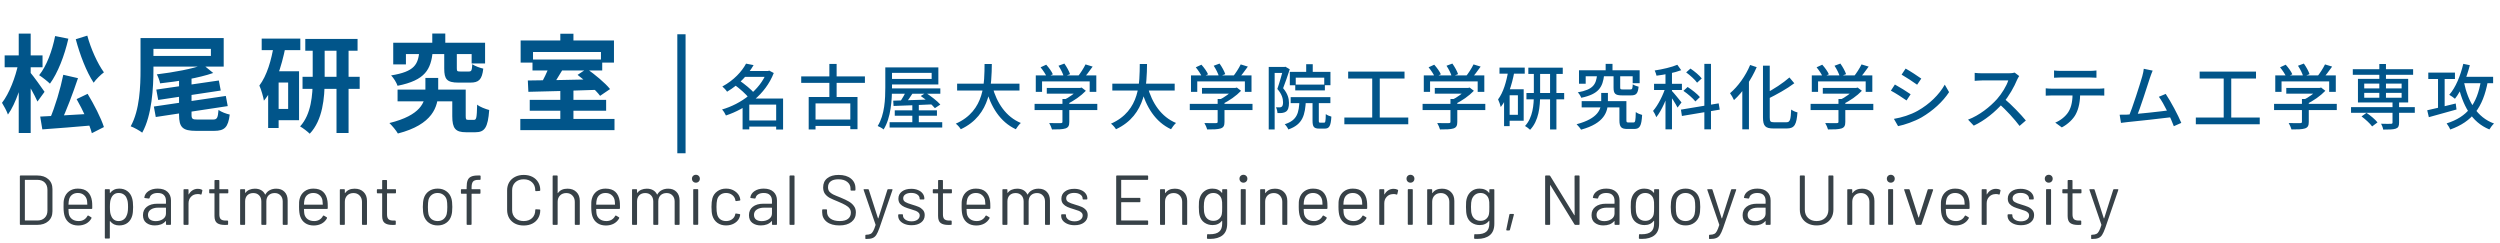 <svg xmlns="http://www.w3.org/2000/svg" width="567" height="55" viewBox="0 0 567 55" fill="none"><path d="M4.664 51C4.557 51 4.504 50.947 4.504 50.84V39.96C4.504 39.853 4.557 39.8 4.664 39.8H8.44C9.496 39.8 10.333 40.077 10.952 40.632C11.581 41.187 11.896 41.939 11.896 42.888V47.912C11.896 48.861 11.581 49.613 10.952 50.168C10.333 50.723 9.496 51 8.44 51H4.664ZM5.64 49.944C5.64 49.987 5.661 50.008 5.704 50.008H8.488C9.181 50.008 9.731 49.805 10.136 49.4C10.552 48.995 10.76 48.451 10.76 47.768V43.048C10.76 42.355 10.557 41.805 10.152 41.4C9.747 40.995 9.192 40.792 8.488 40.792H5.704C5.661 40.792 5.64 40.813 5.64 40.856V49.944ZM20.859 45.592C20.901 45.891 20.923 46.264 20.923 46.712V47.224C20.923 47.331 20.869 47.384 20.763 47.384H15.595C15.552 47.384 15.531 47.405 15.531 47.448C15.552 48.035 15.584 48.413 15.627 48.584C15.744 49.064 15.995 49.443 16.379 49.72C16.763 49.997 17.253 50.136 17.851 50.136C18.299 50.136 18.693 50.035 19.035 49.832C19.376 49.629 19.643 49.341 19.835 48.968C19.899 48.872 19.973 48.851 20.059 48.904L20.683 49.272C20.768 49.325 20.789 49.4 20.747 49.496C20.48 50.008 20.08 50.413 19.547 50.712C19.013 51 18.4 51.144 17.707 51.144C16.949 51.133 16.315 50.952 15.803 50.6C15.291 50.248 14.923 49.757 14.699 49.128C14.507 48.616 14.411 47.88 14.411 46.92C14.411 46.472 14.416 46.109 14.427 45.832C14.448 45.544 14.491 45.288 14.555 45.064C14.736 44.371 15.099 43.816 15.643 43.4C16.197 42.984 16.864 42.776 17.643 42.776C18.613 42.776 19.36 43.021 19.883 43.512C20.405 44.003 20.731 44.696 20.859 45.592ZM17.643 43.768C17.12 43.768 16.683 43.907 16.331 44.184C15.989 44.451 15.765 44.813 15.659 45.272C15.595 45.496 15.552 45.859 15.531 46.36C15.531 46.403 15.552 46.424 15.595 46.424H19.739C19.781 46.424 19.803 46.403 19.803 46.36C19.781 45.88 19.749 45.539 19.707 45.336C19.589 44.856 19.349 44.477 18.987 44.2C18.635 43.912 18.187 43.768 17.643 43.768ZM29.95 44.92C30.11 45.432 30.19 46.109 30.19 46.952C30.19 47.805 30.12 48.467 29.982 48.936C29.79 49.619 29.438 50.157 28.926 50.552C28.424 50.936 27.79 51.128 27.022 51.128C26.606 51.128 26.222 51.048 25.87 50.888C25.518 50.717 25.224 50.477 24.99 50.168C24.968 50.147 24.947 50.141 24.926 50.152C24.915 50.152 24.91 50.163 24.91 50.184V53.944C24.91 54.051 24.857 54.104 24.75 54.104H23.934C23.827 54.104 23.774 54.051 23.774 53.944V43.064C23.774 42.957 23.827 42.904 23.934 42.904H24.75C24.857 42.904 24.91 42.957 24.91 43.064V43.736C24.91 43.757 24.915 43.773 24.926 43.784C24.947 43.784 24.968 43.773 24.99 43.752C25.224 43.443 25.512 43.203 25.854 43.032C26.206 42.861 26.595 42.776 27.022 42.776C27.768 42.776 28.392 42.968 28.894 43.352C29.406 43.736 29.758 44.259 29.95 44.92ZM28.686 48.968C28.803 48.733 28.889 48.472 28.942 48.184C29.006 47.885 29.038 47.475 29.038 46.952C29.038 46.451 29.017 46.061 28.974 45.784C28.931 45.496 28.857 45.24 28.75 45.016C28.622 44.632 28.392 44.328 28.062 44.104C27.742 43.88 27.358 43.768 26.91 43.768C26.483 43.768 26.126 43.88 25.838 44.104C25.55 44.328 25.337 44.627 25.198 45C25.102 45.213 25.032 45.464 24.99 45.752C24.947 46.04 24.926 46.44 24.926 46.952C24.926 47.464 24.947 47.869 24.99 48.168C25.032 48.456 25.107 48.712 25.214 48.936C25.342 49.299 25.55 49.592 25.838 49.816C26.137 50.029 26.488 50.136 26.894 50.136C27.32 50.136 27.689 50.029 27.998 49.816C28.318 49.603 28.547 49.32 28.686 48.968ZM35.77 42.776C36.73 42.776 37.471 43.021 37.994 43.512C38.517 44.003 38.778 44.653 38.778 45.464V50.84C38.778 50.947 38.725 51 38.618 51H37.802C37.695 51 37.642 50.947 37.642 50.84V50.184C37.642 50.163 37.631 50.147 37.61 50.136C37.599 50.125 37.583 50.131 37.562 50.152C37.295 50.472 36.949 50.717 36.522 50.888C36.095 51.048 35.621 51.128 35.098 51.128C34.341 51.128 33.706 50.936 33.194 50.552C32.682 50.168 32.426 49.581 32.426 48.792C32.426 47.992 32.714 47.363 33.29 46.904C33.877 46.435 34.687 46.2 35.722 46.2H37.578C37.621 46.2 37.642 46.179 37.642 46.136V45.528C37.642 44.984 37.487 44.557 37.178 44.248C36.879 43.928 36.41 43.768 35.77 43.768C35.258 43.768 34.842 43.869 34.522 44.072C34.202 44.264 34.005 44.536 33.93 44.888C33.898 44.995 33.834 45.043 33.738 45.032L32.874 44.92C32.757 44.899 32.709 44.856 32.73 44.792C32.815 44.195 33.135 43.709 33.69 43.336C34.245 42.963 34.938 42.776 35.77 42.776ZM35.322 50.152C35.951 50.152 36.495 49.997 36.954 49.688C37.413 49.368 37.642 48.941 37.642 48.408V47.16C37.642 47.117 37.621 47.096 37.578 47.096H35.898C35.194 47.096 34.629 47.24 34.202 47.528C33.775 47.816 33.562 48.216 33.562 48.728C33.562 49.197 33.722 49.555 34.042 49.8C34.373 50.035 34.799 50.152 35.322 50.152ZM44.886 42.824C45.238 42.824 45.542 42.893 45.798 43.032C45.883 43.075 45.915 43.144 45.894 43.24L45.718 44.024C45.686 44.131 45.617 44.163 45.51 44.12C45.328 44.045 45.12 44.008 44.886 44.008L44.678 44.024C44.123 44.045 43.664 44.253 43.302 44.648C42.939 45.032 42.758 45.523 42.758 46.12V50.84C42.758 50.947 42.705 51 42.598 51H41.782C41.675 51 41.622 50.947 41.622 50.84V43.064C41.622 42.957 41.675 42.904 41.782 42.904H42.598C42.705 42.904 42.758 42.957 42.758 43.064V44.04C42.758 44.072 42.763 44.093 42.774 44.104C42.795 44.104 42.811 44.093 42.822 44.072C43.046 43.677 43.328 43.373 43.67 43.16C44.022 42.936 44.427 42.824 44.886 42.824ZM51.781 43.688C51.781 43.795 51.727 43.848 51.621 43.848H49.813C49.77 43.848 49.749 43.869 49.749 43.912V48.632C49.749 49.144 49.861 49.507 50.085 49.72C50.319 49.923 50.682 50.024 51.173 50.024H51.573C51.679 50.024 51.733 50.077 51.733 50.184V50.84C51.733 50.947 51.679 51 51.573 51C51.445 51.011 51.247 51.016 50.981 51.016C50.213 51.016 49.631 50.872 49.237 50.584C48.842 50.296 48.645 49.763 48.645 48.984V43.912C48.645 43.869 48.623 43.848 48.581 43.848H47.605C47.498 43.848 47.445 43.795 47.445 43.688V43.064C47.445 42.957 47.498 42.904 47.605 42.904H48.581C48.623 42.904 48.645 42.883 48.645 42.84V40.984C48.645 40.877 48.698 40.824 48.805 40.824H49.589C49.695 40.824 49.749 40.877 49.749 40.984V42.84C49.749 42.883 49.77 42.904 49.813 42.904H51.621C51.727 42.904 51.781 42.957 51.781 43.064V43.688ZM62.649 42.792C63.449 42.792 64.078 43.032 64.537 43.512C65.006 43.992 65.241 44.648 65.241 45.48V50.84C65.241 50.947 65.188 51 65.081 51H64.281C64.174 51 64.121 50.947 64.121 50.84V45.704C64.121 45.117 63.95 44.653 63.609 44.312C63.278 43.96 62.841 43.784 62.297 43.784C61.731 43.784 61.273 43.955 60.921 44.296C60.58 44.637 60.409 45.096 60.409 45.672V50.84C60.409 50.947 60.355 51 60.249 51H59.433C59.326 51 59.273 50.947 59.273 50.84V45.704C59.273 45.117 59.108 44.653 58.777 44.312C58.446 43.96 58.004 43.784 57.449 43.784C56.883 43.784 56.43 43.955 56.089 44.296C55.758 44.637 55.593 45.096 55.593 45.672V50.84C55.593 50.947 55.539 51 55.433 51H54.617C54.51 51 54.457 50.947 54.457 50.84V43.064C54.457 42.957 54.51 42.904 54.617 42.904H55.433C55.539 42.904 55.593 42.957 55.593 43.064V43.704C55.593 43.725 55.598 43.741 55.609 43.752C55.63 43.752 55.651 43.741 55.673 43.72C55.907 43.411 56.206 43.181 56.569 43.032C56.942 42.872 57.353 42.792 57.801 42.792C58.355 42.792 58.83 42.904 59.225 43.128C59.62 43.352 59.918 43.677 60.121 44.104C60.142 44.157 60.169 44.157 60.201 44.104C60.435 43.667 60.766 43.341 61.193 43.128C61.62 42.904 62.105 42.792 62.649 42.792ZM74.27 45.592C74.312 45.891 74.334 46.264 74.334 46.712V47.224C74.334 47.331 74.281 47.384 74.174 47.384H69.006C68.963 47.384 68.942 47.405 68.942 47.448C68.963 48.035 68.995 48.413 69.038 48.584C69.155 49.064 69.406 49.443 69.79 49.72C70.174 49.997 70.665 50.136 71.262 50.136C71.71 50.136 72.105 50.035 72.446 49.832C72.787 49.629 73.054 49.341 73.246 48.968C73.31 48.872 73.385 48.851 73.47 48.904L74.094 49.272C74.179 49.325 74.201 49.4 74.158 49.496C73.891 50.008 73.491 50.413 72.958 50.712C72.424 51 71.811 51.144 71.118 51.144C70.361 51.133 69.726 50.952 69.214 50.6C68.702 50.248 68.334 49.757 68.11 49.128C67.918 48.616 67.822 47.88 67.822 46.92C67.822 46.472 67.827 46.109 67.838 45.832C67.859 45.544 67.902 45.288 67.966 45.064C68.147 44.371 68.51 43.816 69.054 43.4C69.609 42.984 70.275 42.776 71.054 42.776C72.025 42.776 72.771 43.021 73.294 43.512C73.817 44.003 74.142 44.696 74.27 45.592ZM71.054 43.768C70.531 43.768 70.094 43.907 69.742 44.184C69.4 44.451 69.177 44.813 69.07 45.272C69.006 45.496 68.963 45.859 68.942 46.36C68.942 46.403 68.963 46.424 69.006 46.424H73.15C73.192 46.424 73.214 46.403 73.214 46.36C73.192 45.88 73.16 45.539 73.118 45.336C73.001 44.856 72.76 44.477 72.398 44.2C72.046 43.912 71.598 43.768 71.054 43.768ZM80.433 42.792C81.287 42.792 81.964 43.043 82.465 43.544C82.977 44.045 83.233 44.717 83.233 45.56V50.84C83.233 50.947 83.18 51 83.073 51H82.257C82.15 51 82.097 50.947 82.097 50.84V45.784C82.097 45.197 81.916 44.717 81.553 44.344C81.201 43.971 80.743 43.784 80.177 43.784C79.591 43.784 79.116 43.965 78.753 44.328C78.391 44.691 78.209 45.165 78.209 45.752V50.84C78.209 50.947 78.156 51 78.049 51H77.233C77.126 51 77.073 50.947 77.073 50.84V43.064C77.073 42.957 77.126 42.904 77.233 42.904H78.049C78.156 42.904 78.209 42.957 78.209 43.064V43.752C78.209 43.773 78.215 43.789 78.225 43.8C78.246 43.811 78.263 43.805 78.273 43.784C78.743 43.123 79.463 42.792 80.433 42.792ZM89.81 43.688C89.81 43.795 89.757 43.848 89.65 43.848H87.842C87.799 43.848 87.778 43.869 87.778 43.912V48.632C87.778 49.144 87.89 49.507 88.114 49.72C88.349 49.923 88.712 50.024 89.202 50.024H89.602C89.709 50.024 89.762 50.077 89.762 50.184V50.84C89.762 50.947 89.709 51 89.602 51C89.474 51.011 89.277 51.016 89.01 51.016C88.242 51.016 87.661 50.872 87.266 50.584C86.871 50.296 86.674 49.763 86.674 48.984V43.912C86.674 43.869 86.653 43.848 86.61 43.848H85.634C85.528 43.848 85.474 43.795 85.474 43.688V43.064C85.474 42.957 85.528 42.904 85.634 42.904H86.61C86.653 42.904 86.674 42.883 86.674 42.84V40.984C86.674 40.877 86.728 40.824 86.834 40.824H87.618C87.725 40.824 87.778 40.877 87.778 40.984V42.84C87.778 42.883 87.799 42.904 87.842 42.904H89.65C89.757 42.904 89.81 42.957 89.81 43.064V43.688ZM99.257 51.128C98.489 51.128 97.828 50.931 97.273 50.536C96.719 50.141 96.335 49.597 96.121 48.904C95.972 48.413 95.897 47.757 95.897 46.936C95.897 46.115 95.972 45.464 96.121 44.984C96.324 44.301 96.703 43.763 97.257 43.368C97.812 42.973 98.484 42.776 99.273 42.776C100.031 42.776 100.681 42.973 101.225 43.368C101.78 43.763 102.159 44.296 102.361 44.968C102.511 45.427 102.585 46.083 102.585 46.936C102.585 47.8 102.511 48.456 102.361 48.904C102.159 49.597 101.78 50.141 101.225 50.536C100.681 50.931 100.025 51.128 99.257 51.128ZM99.257 50.136C99.769 50.136 100.207 49.997 100.569 49.72C100.932 49.432 101.177 49.048 101.305 48.568C101.401 48.184 101.449 47.645 101.449 46.952C101.449 46.248 101.407 45.709 101.321 45.336C101.193 44.856 100.943 44.477 100.569 44.2C100.207 43.912 99.764 43.768 99.241 43.768C98.719 43.768 98.276 43.912 97.913 44.2C97.551 44.477 97.305 44.856 97.177 45.336C97.092 45.709 97.049 46.248 97.049 46.952C97.049 47.656 97.092 48.195 97.177 48.568C97.295 49.048 97.535 49.432 97.897 49.72C98.271 49.997 98.724 50.136 99.257 50.136ZM108.474 40.792C107.888 40.792 107.488 40.925 107.274 41.192C107.061 41.448 106.954 41.891 106.954 42.52V42.84C106.954 42.883 106.976 42.904 107.018 42.904H108.81C108.917 42.904 108.97 42.957 108.97 43.064V43.784C108.97 43.891 108.917 43.944 108.81 43.944H107.018C106.976 43.944 106.954 43.965 106.954 44.008V50.84C106.954 50.947 106.901 51 106.794 51H105.994C105.888 51 105.834 50.947 105.834 50.84V44.008C105.834 43.965 105.813 43.944 105.77 43.944H104.698C104.592 43.944 104.538 43.891 104.538 43.784V43.064C104.538 42.957 104.592 42.904 104.698 42.904H105.77C105.813 42.904 105.834 42.883 105.834 42.84V42.456C105.834 41.795 105.909 41.277 106.058 40.904C106.208 40.52 106.464 40.243 106.826 40.072C107.2 39.891 107.717 39.8 108.378 39.8H108.842C108.949 39.8 109.002 39.853 109.002 39.96V40.632C109.002 40.739 108.949 40.792 108.842 40.792H108.474ZM118.773 51.144C118.026 51.144 117.37 51 116.805 50.712C116.239 50.413 115.797 49.997 115.477 49.464C115.167 48.92 115.013 48.296 115.013 47.592V43.192C115.013 42.499 115.167 41.885 115.477 41.352C115.797 40.819 116.239 40.408 116.805 40.12C117.37 39.821 118.026 39.672 118.773 39.672C119.519 39.672 120.175 39.816 120.741 40.104C121.306 40.392 121.743 40.797 122.053 41.32C122.373 41.843 122.533 42.445 122.533 43.128C122.533 43.181 122.517 43.224 122.485 43.256C122.453 43.288 122.415 43.304 122.373 43.304L121.557 43.352C121.45 43.352 121.397 43.304 121.397 43.208V43.16C121.397 42.403 121.157 41.8 120.677 41.352C120.197 40.893 119.562 40.664 118.773 40.664C117.983 40.664 117.349 40.893 116.869 41.352C116.389 41.811 116.149 42.413 116.149 43.16V47.64C116.149 48.387 116.389 48.989 116.869 49.448C117.349 49.907 117.983 50.136 118.773 50.136C119.562 50.136 120.197 49.912 120.677 49.464C121.157 49.005 121.397 48.397 121.397 47.64V47.608C121.397 47.512 121.45 47.464 121.557 47.464L122.373 47.512C122.479 47.512 122.533 47.56 122.533 47.656C122.533 48.349 122.373 48.963 122.053 49.496C121.743 50.019 121.306 50.424 120.741 50.712C120.175 51 119.519 51.144 118.773 51.144ZM128.699 42.792C129.553 42.792 130.23 43.043 130.731 43.544C131.243 44.045 131.499 44.717 131.499 45.56V50.84C131.499 50.947 131.446 51 131.339 51H130.523C130.417 51 130.363 50.947 130.363 50.84V45.784C130.363 45.197 130.182 44.717 129.819 44.344C129.467 43.971 129.009 43.784 128.443 43.784C127.857 43.784 127.382 43.965 127.019 44.328C126.657 44.691 126.475 45.165 126.475 45.752V50.84C126.475 50.947 126.422 51 126.315 51H125.499C125.393 51 125.339 50.947 125.339 50.84V39.96C125.339 39.853 125.393 39.8 125.499 39.8H126.315C126.422 39.8 126.475 39.853 126.475 39.96V43.752C126.475 43.773 126.481 43.789 126.491 43.8C126.513 43.811 126.529 43.805 126.539 43.784C127.009 43.123 127.729 42.792 128.699 42.792ZM140.543 45.592C140.586 45.891 140.607 46.264 140.607 46.712V47.224C140.607 47.331 140.554 47.384 140.447 47.384H135.279C135.236 47.384 135.215 47.405 135.215 47.448C135.236 48.035 135.268 48.413 135.311 48.584C135.428 49.064 135.679 49.443 136.063 49.72C136.447 49.997 136.938 50.136 137.535 50.136C137.983 50.136 138.378 50.035 138.719 49.832C139.06 49.629 139.327 49.341 139.519 48.968C139.583 48.872 139.658 48.851 139.743 48.904L140.367 49.272C140.452 49.325 140.474 49.4 140.431 49.496C140.164 50.008 139.764 50.413 139.231 50.712C138.698 51 138.084 51.144 137.391 51.144C136.634 51.133 135.999 50.952 135.487 50.6C134.975 50.248 134.607 49.757 134.383 49.128C134.191 48.616 134.095 47.88 134.095 46.92C134.095 46.472 134.1 46.109 134.111 45.832C134.132 45.544 134.175 45.288 134.239 45.064C134.42 44.371 134.783 43.816 135.327 43.4C135.882 42.984 136.548 42.776 137.327 42.776C138.298 42.776 139.044 43.021 139.567 43.512C140.09 44.003 140.415 44.696 140.543 45.592ZM137.327 43.768C136.804 43.768 136.367 43.907 136.015 44.184C135.674 44.451 135.45 44.813 135.343 45.272C135.279 45.496 135.236 45.859 135.215 46.36C135.215 46.403 135.236 46.424 135.279 46.424H139.423C139.466 46.424 139.487 46.403 139.487 46.36C139.466 45.88 139.434 45.539 139.391 45.336C139.274 44.856 139.034 44.477 138.671 44.2C138.319 43.912 137.871 43.768 137.327 43.768ZM151.538 42.792C152.338 42.792 152.968 43.032 153.426 43.512C153.896 43.992 154.13 44.648 154.13 45.48V50.84C154.13 50.947 154.077 51 153.97 51H153.17C153.064 51 153.01 50.947 153.01 50.84V45.704C153.01 45.117 152.84 44.653 152.498 44.312C152.168 43.96 151.73 43.784 151.186 43.784C150.621 43.784 150.162 43.955 149.81 44.296C149.469 44.637 149.298 45.096 149.298 45.672V50.84C149.298 50.947 149.245 51 149.138 51H148.322C148.216 51 148.162 50.947 148.162 50.84V45.704C148.162 45.117 147.997 44.653 147.666 44.312C147.336 43.96 146.893 43.784 146.338 43.784C145.773 43.784 145.32 43.955 144.978 44.296C144.648 44.637 144.482 45.096 144.482 45.672V50.84C144.482 50.947 144.429 51 144.322 51H143.506C143.4 51 143.346 50.947 143.346 50.84V43.064C143.346 42.957 143.4 42.904 143.506 42.904H144.322C144.429 42.904 144.482 42.957 144.482 43.064V43.704C144.482 43.725 144.488 43.741 144.498 43.752C144.52 43.752 144.541 43.741 144.562 43.72C144.797 43.411 145.096 43.181 145.458 43.032C145.832 42.872 146.242 42.792 146.69 42.792C147.245 42.792 147.72 42.904 148.114 43.128C148.509 43.352 148.808 43.677 149.01 44.104C149.032 44.157 149.058 44.157 149.09 44.104C149.325 43.667 149.656 43.341 150.082 43.128C150.509 42.904 150.994 42.792 151.538 42.792ZM157.829 41.432C157.573 41.432 157.359 41.347 157.189 41.176C157.018 41.005 156.933 40.792 156.933 40.536C156.933 40.269 157.018 40.056 157.189 39.896C157.359 39.725 157.573 39.64 157.829 39.64C158.085 39.64 158.298 39.725 158.469 39.896C158.639 40.056 158.725 40.269 158.725 40.536C158.725 40.792 158.639 41.005 158.469 41.176C158.298 41.347 158.085 41.432 157.829 41.432ZM157.381 50.984C157.274 50.984 157.221 50.931 157.221 50.824V43.048C157.221 42.941 157.274 42.888 157.381 42.888H158.197C158.303 42.888 158.357 42.941 158.357 43.048V50.824C158.357 50.931 158.303 50.984 158.197 50.984H157.381ZM164.675 51.128C163.907 51.128 163.245 50.931 162.691 50.536C162.147 50.131 161.773 49.587 161.571 48.904C161.432 48.435 161.363 47.773 161.363 46.92C161.363 46.152 161.432 45.501 161.571 44.968C161.763 44.307 162.136 43.779 162.691 43.384C163.245 42.979 163.907 42.776 164.675 42.776C165.453 42.776 166.125 42.973 166.691 43.368C167.267 43.763 167.64 44.253 167.811 44.84C167.864 45.032 167.896 45.192 167.907 45.32V45.352C167.907 45.427 167.859 45.475 167.763 45.496L166.963 45.608H166.931C166.856 45.608 166.808 45.56 166.787 45.464L166.739 45.224C166.643 44.819 166.408 44.477 166.035 44.2C165.661 43.912 165.208 43.768 164.675 43.768C164.141 43.768 163.693 43.912 163.331 44.2C162.979 44.477 162.749 44.851 162.643 45.32C162.547 45.725 162.499 46.264 162.499 46.936C162.499 47.64 162.547 48.184 162.643 48.568C162.749 49.048 162.979 49.432 163.331 49.72C163.693 49.997 164.141 50.136 164.675 50.136C165.197 50.136 165.645 50.003 166.019 49.736C166.403 49.459 166.643 49.107 166.739 48.68V48.616L166.755 48.552C166.765 48.445 166.829 48.403 166.947 48.424L167.731 48.552C167.837 48.573 167.885 48.632 167.875 48.728L167.811 49.048C167.651 49.667 167.283 50.168 166.707 50.552C166.131 50.936 165.453 51.128 164.675 51.128ZM173.211 42.776C174.171 42.776 174.913 43.021 175.435 43.512C175.958 44.003 176.219 44.653 176.219 45.464V50.84C176.219 50.947 176.166 51 176.059 51H175.243C175.137 51 175.083 50.947 175.083 50.84V50.184C175.083 50.163 175.073 50.147 175.051 50.136C175.041 50.125 175.025 50.131 175.003 50.152C174.737 50.472 174.39 50.717 173.963 50.888C173.537 51.048 173.062 51.128 172.539 51.128C171.782 51.128 171.147 50.936 170.635 50.552C170.123 50.168 169.867 49.581 169.867 48.792C169.867 47.992 170.155 47.363 170.731 46.904C171.318 46.435 172.129 46.2 173.163 46.2H175.019C175.062 46.2 175.083 46.179 175.083 46.136V45.528C175.083 44.984 174.929 44.557 174.619 44.248C174.321 43.928 173.851 43.768 173.211 43.768C172.699 43.768 172.283 43.869 171.963 44.072C171.643 44.264 171.446 44.536 171.371 44.888C171.339 44.995 171.275 45.043 171.179 45.032L170.315 44.92C170.198 44.899 170.15 44.856 170.171 44.792C170.257 44.195 170.577 43.709 171.131 43.336C171.686 42.963 172.379 42.776 173.211 42.776ZM172.763 50.152C173.393 50.152 173.937 49.997 174.395 49.688C174.854 49.368 175.083 48.941 175.083 48.408V47.16C175.083 47.117 175.062 47.096 175.019 47.096H173.339C172.635 47.096 172.07 47.24 171.643 47.528C171.217 47.816 171.003 48.216 171.003 48.728C171.003 49.197 171.163 49.555 171.483 49.8C171.814 50.035 172.241 50.152 172.763 50.152ZM179.223 51C179.116 51 179.063 50.947 179.063 50.84V39.96C179.063 39.853 179.116 39.8 179.223 39.8H180.039C180.146 39.8 180.199 39.853 180.199 39.96V50.84C180.199 50.947 180.146 51 180.039 51H179.223ZM190.37 51.128C189.164 51.128 188.21 50.856 187.506 50.312C186.812 49.768 186.466 49.043 186.466 48.136V47.64C186.466 47.533 186.519 47.48 186.626 47.48H187.41C187.516 47.48 187.57 47.533 187.57 47.64V48.072C187.57 48.691 187.826 49.192 188.338 49.576C188.85 49.949 189.559 50.136 190.466 50.136C191.287 50.136 191.911 49.965 192.338 49.624C192.764 49.272 192.978 48.808 192.978 48.232C192.978 47.859 192.876 47.539 192.674 47.272C192.482 47.005 192.178 46.755 191.762 46.52C191.356 46.285 190.78 46.013 190.034 45.704C189.234 45.384 188.61 45.107 188.162 44.872C187.724 44.627 187.367 44.317 187.09 43.944C186.823 43.56 186.69 43.08 186.69 42.504C186.69 41.608 186.999 40.915 187.618 40.424C188.247 39.923 189.106 39.672 190.194 39.672C191.378 39.672 192.311 39.949 192.994 40.504C193.676 41.059 194.018 41.795 194.018 42.712V43.064C194.018 43.171 193.964 43.224 193.858 43.224H193.058C192.951 43.224 192.898 43.171 192.898 43.064V42.776C192.898 42.157 192.652 41.651 192.162 41.256C191.682 40.861 191.01 40.664 190.146 40.664C189.388 40.664 188.807 40.819 188.402 41.128C187.996 41.437 187.794 41.885 187.794 42.472C187.794 42.856 187.89 43.176 188.082 43.432C188.284 43.677 188.567 43.896 188.93 44.088C189.303 44.269 189.874 44.509 190.642 44.808C191.42 45.128 192.044 45.427 192.514 45.704C192.994 45.981 193.378 46.323 193.666 46.728C193.964 47.123 194.114 47.608 194.114 48.184C194.114 49.08 193.783 49.795 193.122 50.328C192.46 50.861 191.543 51.128 190.37 51.128ZM196.37 54.2C196.295 54.2 196.258 54.147 196.258 54.04V53.4C196.258 53.293 196.311 53.24 196.418 53.24H196.482C196.898 53.229 197.218 53.165 197.442 53.048C197.676 52.941 197.874 52.733 198.034 52.424C198.204 52.125 198.386 51.667 198.578 51.048C198.599 51.005 198.599 50.973 198.578 50.952L195.874 43.08L195.858 43.016C195.858 42.941 195.906 42.904 196.002 42.904H196.85C196.946 42.904 197.01 42.947 197.042 43.032L199.122 49.496C199.132 49.517 199.148 49.528 199.17 49.528C199.191 49.528 199.207 49.517 199.218 49.496L201.266 43.032C201.298 42.947 201.362 42.904 201.458 42.904H202.29C202.407 42.904 202.45 42.963 202.418 43.08L199.458 51.704C199.202 52.419 198.962 52.947 198.738 53.288C198.514 53.629 198.231 53.864 197.89 53.992C197.559 54.131 197.09 54.2 196.482 54.2H196.37ZM206.749 51.08C206.151 51.08 205.618 50.984 205.149 50.792C204.69 50.6 204.333 50.344 204.077 50.024C203.831 49.704 203.709 49.347 203.709 48.952V48.76C203.709 48.653 203.762 48.6 203.868 48.6H204.637C204.743 48.6 204.797 48.653 204.797 48.76V48.888C204.797 49.24 204.978 49.549 205.341 49.816C205.714 50.072 206.178 50.2 206.733 50.2C207.287 50.2 207.735 50.077 208.077 49.832C208.418 49.576 208.589 49.256 208.589 48.872C208.589 48.605 208.498 48.387 208.317 48.216C208.146 48.045 207.938 47.912 207.693 47.816C207.458 47.72 207.09 47.597 206.589 47.448C205.991 47.277 205.501 47.107 205.117 46.936C204.733 46.765 204.407 46.531 204.141 46.232C203.885 45.923 203.757 45.533 203.757 45.064C203.757 44.381 204.023 43.837 204.557 43.432C205.09 43.027 205.794 42.824 206.669 42.824C207.255 42.824 207.773 42.92 208.221 43.112C208.679 43.304 209.031 43.571 209.277 43.912C209.522 44.243 209.645 44.616 209.645 45.032V45.08C209.645 45.187 209.591 45.24 209.485 45.24H208.733C208.626 45.24 208.573 45.187 208.573 45.08V45.032C208.573 44.669 208.397 44.365 208.045 44.12C207.703 43.875 207.239 43.752 206.653 43.752C206.109 43.752 205.671 43.864 205.341 44.088C205.01 44.301 204.845 44.6 204.845 44.984C204.845 45.347 205.005 45.624 205.325 45.816C205.645 46.008 206.141 46.2 206.812 46.392C207.431 46.573 207.933 46.744 208.317 46.904C208.701 47.064 209.031 47.299 209.309 47.608C209.586 47.907 209.725 48.301 209.725 48.792C209.725 49.485 209.453 50.04 208.909 50.456C208.365 50.872 207.645 51.08 206.749 51.08ZM215.892 43.688C215.892 43.795 215.839 43.848 215.732 43.848H213.924C213.881 43.848 213.86 43.869 213.86 43.912V48.632C213.86 49.144 213.972 49.507 214.196 49.72C214.431 49.923 214.793 50.024 215.284 50.024H215.684C215.791 50.024 215.844 50.077 215.844 50.184V50.84C215.844 50.947 215.791 51 215.684 51C215.556 51.011 215.359 51.016 215.092 51.016C214.324 51.016 213.743 50.872 213.348 50.584C212.953 50.296 212.756 49.763 212.756 48.984V43.912C212.756 43.869 212.735 43.848 212.692 43.848H211.716C211.609 43.848 211.556 43.795 211.556 43.688V43.064C211.556 42.957 211.609 42.904 211.716 42.904H212.692C212.735 42.904 212.756 42.883 212.756 42.84V40.984C212.756 40.877 212.809 40.824 212.916 40.824H213.7C213.807 40.824 213.86 40.877 213.86 40.984V42.84C213.86 42.883 213.881 42.904 213.924 42.904H215.732C215.839 42.904 215.892 42.957 215.892 43.064V43.688ZM224.542 45.592C224.584 45.891 224.606 46.264 224.606 46.712V47.224C224.606 47.331 224.552 47.384 224.446 47.384H219.278C219.235 47.384 219.214 47.405 219.214 47.448C219.235 48.035 219.267 48.413 219.31 48.584C219.427 49.064 219.678 49.443 220.062 49.72C220.446 49.997 220.936 50.136 221.534 50.136C221.982 50.136 222.376 50.035 222.718 49.832C223.059 49.629 223.326 49.341 223.518 48.968C223.582 48.872 223.656 48.851 223.742 48.904L224.366 49.272C224.451 49.325 224.472 49.4 224.43 49.496C224.163 50.008 223.763 50.413 223.23 50.712C222.696 51 222.083 51.144 221.39 51.144C220.632 51.133 219.998 50.952 219.486 50.6C218.974 50.248 218.606 49.757 218.382 49.128C218.19 48.616 218.094 47.88 218.094 46.92C218.094 46.472 218.099 46.109 218.11 45.832C218.131 45.544 218.174 45.288 218.238 45.064C218.419 44.371 218.782 43.816 219.326 43.4C219.88 42.984 220.547 42.776 221.326 42.776C222.296 42.776 223.043 43.021 223.566 43.512C224.088 44.003 224.414 44.696 224.542 45.592ZM221.326 43.768C220.803 43.768 220.366 43.907 220.014 44.184C219.672 44.451 219.448 44.813 219.342 45.272C219.278 45.496 219.235 45.859 219.214 46.36C219.214 46.403 219.235 46.424 219.278 46.424H223.422C223.464 46.424 223.486 46.403 223.486 46.36C223.464 45.88 223.432 45.539 223.39 45.336C223.272 44.856 223.032 44.477 222.67 44.2C222.318 43.912 221.87 43.768 221.326 43.768ZM235.537 42.792C236.337 42.792 236.966 43.032 237.425 43.512C237.894 43.992 238.129 44.648 238.129 45.48V50.84C238.129 50.947 238.076 51 237.969 51H237.169C237.062 51 237.009 50.947 237.009 50.84V45.704C237.009 45.117 236.838 44.653 236.497 44.312C236.166 43.96 235.729 43.784 235.185 43.784C234.62 43.784 234.161 43.955 233.809 44.296C233.468 44.637 233.297 45.096 233.297 45.672V50.84C233.297 50.947 233.244 51 233.137 51H232.321C232.214 51 232.161 50.947 232.161 50.84V45.704C232.161 45.117 231.996 44.653 231.665 44.312C231.334 43.96 230.892 43.784 230.337 43.784C229.772 43.784 229.318 43.955 228.977 44.296C228.646 44.637 228.481 45.096 228.481 45.672V50.84C228.481 50.947 228.428 51 228.321 51H227.505C227.398 51 227.345 50.947 227.345 50.84V43.064C227.345 42.957 227.398 42.904 227.505 42.904H228.321C228.428 42.904 228.481 42.957 228.481 43.064V43.704C228.481 43.725 228.486 43.741 228.497 43.752C228.518 43.752 228.54 43.741 228.561 43.72C228.796 43.411 229.094 43.181 229.457 43.032C229.83 42.872 230.241 42.792 230.689 42.792C231.244 42.792 231.718 42.904 232.113 43.128C232.508 43.352 232.806 43.677 233.009 44.104C233.03 44.157 233.057 44.157 233.089 44.104C233.324 43.667 233.654 43.341 234.081 43.128C234.508 42.904 234.993 42.792 235.537 42.792ZM243.715 51.08C243.118 51.08 242.585 50.984 242.115 50.792C241.657 50.6 241.299 50.344 241.043 50.024C240.798 49.704 240.675 49.347 240.675 48.952V48.76C240.675 48.653 240.729 48.6 240.835 48.6H241.603C241.71 48.6 241.763 48.653 241.763 48.76V48.888C241.763 49.24 241.945 49.549 242.307 49.816C242.681 50.072 243.145 50.2 243.699 50.2C244.254 50.2 244.702 50.077 245.043 49.832C245.385 49.576 245.555 49.256 245.555 48.872C245.555 48.605 245.465 48.387 245.283 48.216C245.113 48.045 244.905 47.912 244.659 47.816C244.425 47.72 244.057 47.597 243.555 47.448C242.958 47.277 242.467 47.107 242.083 46.936C241.699 46.765 241.374 46.531 241.107 46.232C240.851 45.923 240.723 45.533 240.723 45.064C240.723 44.381 240.99 43.837 241.523 43.432C242.057 43.027 242.761 42.824 243.635 42.824C244.222 42.824 244.739 42.92 245.187 43.112C245.646 43.304 245.998 43.571 246.243 43.912C246.489 44.243 246.611 44.616 246.611 45.032V45.08C246.611 45.187 246.558 45.24 246.451 45.24H245.699C245.593 45.24 245.539 45.187 245.539 45.08V45.032C245.539 44.669 245.363 44.365 245.011 44.12C244.67 43.875 244.206 43.752 243.619 43.752C243.075 43.752 242.638 43.864 242.307 44.088C241.977 44.301 241.811 44.6 241.811 44.984C241.811 45.347 241.971 45.624 242.291 45.816C242.611 46.008 243.107 46.2 243.779 46.392C244.398 46.573 244.899 46.744 245.283 46.904C245.667 47.064 245.998 47.299 246.275 47.608C246.553 47.907 246.691 48.301 246.691 48.792C246.691 49.485 246.419 50.04 245.875 50.456C245.331 50.872 244.611 51.08 243.715 51.08ZM260.398 40.632C260.398 40.739 260.344 40.792 260.238 40.792H254.35C254.307 40.792 254.286 40.813 254.286 40.856V44.808C254.286 44.851 254.307 44.872 254.35 44.872H258.478C258.584 44.872 258.638 44.925 258.638 45.032V45.704C258.638 45.811 258.584 45.864 258.478 45.864H254.35C254.307 45.864 254.286 45.885 254.286 45.928V49.944C254.286 49.987 254.307 50.008 254.35 50.008H260.238C260.344 50.008 260.398 50.061 260.398 50.168V50.84C260.398 50.947 260.344 51 260.238 51H253.31C253.203 51 253.15 50.947 253.15 50.84V39.96C253.15 39.853 253.203 39.8 253.31 39.8H260.238C260.344 39.8 260.398 39.853 260.398 39.96V40.632ZM266.453 42.792C267.306 42.792 267.984 43.043 268.485 43.544C268.997 44.045 269.253 44.717 269.253 45.56V50.84C269.253 50.947 269.2 51 269.093 51H268.277C268.17 51 268.117 50.947 268.117 50.84V45.784C268.117 45.197 267.936 44.717 267.573 44.344C267.221 43.971 266.762 43.784 266.197 43.784C265.61 43.784 265.136 43.965 264.773 44.328C264.41 44.691 264.229 45.165 264.229 45.752V50.84C264.229 50.947 264.176 51 264.069 51H263.253C263.146 51 263.093 50.947 263.093 50.84V43.064C263.093 42.957 263.146 42.904 263.253 42.904H264.069C264.176 42.904 264.229 42.957 264.229 43.064V43.752C264.229 43.773 264.234 43.789 264.245 43.8C264.266 43.811 264.282 43.805 264.293 43.784C264.762 43.123 265.482 42.792 266.453 42.792ZM277.19 43.064C277.19 42.957 277.243 42.904 277.35 42.904H278.166C278.273 42.904 278.326 42.957 278.326 43.064V50.728C278.326 51.923 277.979 52.797 277.286 53.352C276.603 53.907 275.659 54.184 274.454 54.184C274.209 54.184 274.022 54.179 273.894 54.168C273.787 54.157 273.734 54.099 273.734 53.992L273.766 53.256C273.766 53.203 273.782 53.16 273.814 53.128C273.846 53.107 273.883 53.101 273.926 53.112L274.358 53.128C275.35 53.128 276.07 52.931 276.518 52.536C276.966 52.152 277.19 51.539 277.19 50.696V50.104C277.19 50.083 277.179 50.072 277.158 50.072C277.147 50.061 277.131 50.067 277.11 50.088C276.619 50.728 275.921 51.048 275.014 51.048C274.321 51.048 273.702 50.861 273.158 50.488C272.625 50.115 272.267 49.587 272.086 48.904C271.958 48.467 271.894 47.816 271.894 46.952C271.894 46.483 271.905 46.088 271.926 45.768C271.958 45.448 272.017 45.16 272.102 44.904C272.294 44.264 272.641 43.752 273.142 43.368C273.643 42.973 274.246 42.776 274.95 42.776C275.899 42.776 276.619 43.091 277.11 43.72C277.131 43.741 277.147 43.747 277.158 43.736C277.179 43.725 277.19 43.709 277.19 43.688V43.064ZM277.11 48.552C277.142 48.392 277.163 48.195 277.174 47.96C277.185 47.725 277.19 47.384 277.19 46.936C277.19 46.392 277.185 46.029 277.174 45.848C277.163 45.656 277.137 45.48 277.094 45.32C277.009 44.872 276.795 44.504 276.454 44.216C276.123 43.917 275.702 43.768 275.19 43.768C274.689 43.768 274.262 43.912 273.91 44.2C273.569 44.488 273.329 44.861 273.19 45.32C273.083 45.661 273.03 46.195 273.03 46.92C273.03 47.699 273.083 48.237 273.19 48.536C273.297 48.984 273.526 49.357 273.878 49.656C274.241 49.944 274.678 50.088 275.19 50.088C275.713 50.088 276.139 49.944 276.47 49.656C276.811 49.368 277.025 49 277.11 48.552ZM282.009 41.432C281.753 41.432 281.539 41.347 281.369 41.176C281.198 41.005 281.113 40.792 281.113 40.536C281.113 40.269 281.198 40.056 281.369 39.896C281.539 39.725 281.753 39.64 282.009 39.64C282.265 39.64 282.478 39.725 282.649 39.896C282.819 40.056 282.905 40.269 282.905 40.536C282.905 40.792 282.819 41.005 282.649 41.176C282.478 41.347 282.265 41.432 282.009 41.432ZM281.561 50.984C281.454 50.984 281.401 50.931 281.401 50.824V43.048C281.401 42.941 281.454 42.888 281.561 42.888H282.377C282.483 42.888 282.537 42.941 282.537 43.048V50.824C282.537 50.931 282.483 50.984 282.377 50.984H281.561ZM289.159 42.792C290.012 42.792 290.689 43.043 291.191 43.544C291.703 44.045 291.959 44.717 291.959 45.56V50.84C291.959 50.947 291.905 51 291.799 51H290.983C290.876 51 290.823 50.947 290.823 50.84V45.784C290.823 45.197 290.641 44.717 290.279 44.344C289.927 43.971 289.468 43.784 288.903 43.784C288.316 43.784 287.841 43.965 287.479 44.328C287.116 44.691 286.935 45.165 286.935 45.752V50.84C286.935 50.947 286.881 51 286.775 51H285.959C285.852 51 285.799 50.947 285.799 50.84V43.064C285.799 42.957 285.852 42.904 285.959 42.904H286.775C286.881 42.904 286.935 42.957 286.935 43.064V43.752C286.935 43.773 286.94 43.789 286.951 43.8C286.972 43.811 286.988 43.805 286.999 43.784C287.468 43.123 288.188 42.792 289.159 42.792ZM301.002 45.592C301.045 45.891 301.066 46.264 301.066 46.712V47.224C301.066 47.331 301.013 47.384 300.906 47.384H295.738C295.696 47.384 295.674 47.405 295.674 47.448C295.696 48.035 295.728 48.413 295.77 48.584C295.888 49.064 296.138 49.443 296.522 49.72C296.906 49.997 297.397 50.136 297.994 50.136C298.442 50.136 298.837 50.035 299.178 49.832C299.52 49.629 299.786 49.341 299.978 48.968C300.042 48.872 300.117 48.851 300.202 48.904L300.826 49.272C300.912 49.325 300.933 49.4 300.89 49.496C300.624 50.008 300.224 50.413 299.69 50.712C299.157 51 298.544 51.144 297.85 51.144C297.093 51.133 296.458 50.952 295.946 50.6C295.434 50.248 295.066 49.757 294.842 49.128C294.65 48.616 294.554 47.88 294.554 46.92C294.554 46.472 294.56 46.109 294.57 45.832C294.592 45.544 294.634 45.288 294.698 45.064C294.88 44.371 295.242 43.816 295.786 43.4C296.341 42.984 297.008 42.776 297.786 42.776C298.757 42.776 299.504 43.021 300.026 43.512C300.549 44.003 300.874 44.696 301.002 45.592ZM297.786 43.768C297.264 43.768 296.826 43.907 296.474 44.184C296.133 44.451 295.909 44.813 295.802 45.272C295.738 45.496 295.696 45.859 295.674 46.36C295.674 46.403 295.696 46.424 295.738 46.424H299.882C299.925 46.424 299.946 46.403 299.946 46.36C299.925 45.88 299.893 45.539 299.85 45.336C299.733 44.856 299.493 44.477 299.13 44.2C298.778 43.912 298.33 43.768 297.786 43.768ZM310.014 45.592C310.056 45.891 310.078 46.264 310.078 46.712V47.224C310.078 47.331 310.024 47.384 309.918 47.384H304.75C304.707 47.384 304.686 47.405 304.686 47.448C304.707 48.035 304.739 48.413 304.782 48.584C304.899 49.064 305.15 49.443 305.534 49.72C305.918 49.997 306.408 50.136 307.006 50.136C307.454 50.136 307.848 50.035 308.19 49.832C308.531 49.629 308.798 49.341 308.99 48.968C309.054 48.872 309.128 48.851 309.214 48.904L309.838 49.272C309.923 49.325 309.944 49.4 309.902 49.496C309.635 50.008 309.235 50.413 308.702 50.712C308.168 51 307.555 51.144 306.862 51.144C306.104 51.133 305.47 50.952 304.958 50.6C304.446 50.248 304.078 49.757 303.854 49.128C303.662 48.616 303.566 47.88 303.566 46.92C303.566 46.472 303.571 46.109 303.582 45.832C303.603 45.544 303.646 45.288 303.71 45.064C303.891 44.371 304.254 43.816 304.798 43.4C305.352 42.984 306.019 42.776 306.798 42.776C307.768 42.776 308.515 43.021 309.038 43.512C309.56 44.003 309.886 44.696 310.014 45.592ZM306.798 43.768C306.275 43.768 305.838 43.907 305.486 44.184C305.144 44.451 304.92 44.813 304.814 45.272C304.75 45.496 304.707 45.859 304.686 46.36C304.686 46.403 304.707 46.424 304.75 46.424H308.894C308.936 46.424 308.958 46.403 308.958 46.36C308.936 45.88 308.904 45.539 308.862 45.336C308.744 44.856 308.504 44.477 308.142 44.2C307.79 43.912 307.342 43.768 306.798 43.768ZM316.081 42.824C316.433 42.824 316.737 42.893 316.993 43.032C317.078 43.075 317.11 43.144 317.089 43.24L316.913 44.024C316.881 44.131 316.812 44.163 316.705 44.12C316.524 44.045 316.316 44.008 316.081 44.008L315.873 44.024C315.318 44.045 314.86 44.253 314.497 44.648C314.134 45.032 313.953 45.523 313.953 46.12V50.84C313.953 50.947 313.9 51 313.793 51H312.977C312.87 51 312.817 50.947 312.817 50.84V43.064C312.817 42.957 312.87 42.904 312.977 42.904H313.793C313.9 42.904 313.953 42.957 313.953 43.064V44.04C313.953 44.072 313.958 44.093 313.969 44.104C313.99 44.104 314.006 44.093 314.017 44.072C314.241 43.677 314.524 43.373 314.865 43.16C315.217 42.936 315.622 42.824 316.081 42.824ZM319.893 41.432C319.637 41.432 319.424 41.347 319.253 41.176C319.082 41.005 318.997 40.792 318.997 40.536C318.997 40.269 319.082 40.056 319.253 39.896C319.424 39.725 319.637 39.64 319.893 39.64C320.149 39.64 320.362 39.725 320.533 39.896C320.704 40.056 320.789 40.269 320.789 40.536C320.789 40.792 320.704 41.005 320.533 41.176C320.362 41.347 320.149 41.432 319.893 41.432ZM319.445 50.984C319.338 50.984 319.285 50.931 319.285 50.824V43.048C319.285 42.941 319.338 42.888 319.445 42.888H320.261C320.368 42.888 320.421 42.941 320.421 43.048V50.824C320.421 50.931 320.368 50.984 320.261 50.984H319.445ZM327.043 42.792C327.896 42.792 328.574 43.043 329.075 43.544C329.587 44.045 329.843 44.717 329.843 45.56V50.84C329.843 50.947 329.79 51 329.683 51H328.867C328.76 51 328.707 50.947 328.707 50.84V45.784C328.707 45.197 328.526 44.717 328.163 44.344C327.811 43.971 327.352 43.784 326.787 43.784C326.2 43.784 325.726 43.965 325.363 44.328C325 44.691 324.819 45.165 324.819 45.752V50.84C324.819 50.947 324.766 51 324.659 51H323.843C323.736 51 323.683 50.947 323.683 50.84V43.064C323.683 42.957 323.736 42.904 323.843 42.904H324.659C324.766 42.904 324.819 42.957 324.819 43.064V43.752C324.819 43.773 324.824 43.789 324.835 43.8C324.856 43.811 324.872 43.805 324.883 43.784C325.352 43.123 326.072 42.792 327.043 42.792ZM337.78 43.064C337.78 42.957 337.833 42.904 337.94 42.904H338.756C338.863 42.904 338.916 42.957 338.916 43.064V50.728C338.916 51.923 338.569 52.797 337.876 53.352C337.193 53.907 336.249 54.184 335.044 54.184C334.799 54.184 334.612 54.179 334.484 54.168C334.377 54.157 334.324 54.099 334.324 53.992L334.356 53.256C334.356 53.203 334.372 53.16 334.404 53.128C334.436 53.107 334.473 53.101 334.516 53.112L334.948 53.128C335.94 53.128 336.66 52.931 337.108 52.536C337.556 52.152 337.78 51.539 337.78 50.696V50.104C337.78 50.083 337.769 50.072 337.748 50.072C337.737 50.061 337.721 50.067 337.7 50.088C337.209 50.728 336.511 51.048 335.604 51.048C334.911 51.048 334.292 50.861 333.748 50.488C333.215 50.115 332.857 49.587 332.676 48.904C332.548 48.467 332.484 47.816 332.484 46.952C332.484 46.483 332.495 46.088 332.516 45.768C332.548 45.448 332.607 45.16 332.692 44.904C332.884 44.264 333.231 43.752 333.732 43.368C334.233 42.973 334.836 42.776 335.54 42.776C336.489 42.776 337.209 43.091 337.7 43.72C337.721 43.741 337.737 43.747 337.748 43.736C337.769 43.725 337.78 43.709 337.78 43.688V43.064ZM337.7 48.552C337.732 48.392 337.753 48.195 337.764 47.96C337.775 47.725 337.78 47.384 337.78 46.936C337.78 46.392 337.775 46.029 337.764 45.848C337.753 45.656 337.727 45.48 337.684 45.32C337.599 44.872 337.385 44.504 337.044 44.216C336.713 43.917 336.292 43.768 335.78 43.768C335.279 43.768 334.852 43.912 334.5 44.2C334.159 44.488 333.919 44.861 333.78 45.32C333.673 45.661 333.62 46.195 333.62 46.92C333.62 47.699 333.673 48.237 333.78 48.536C333.887 48.984 334.116 49.357 334.468 49.656C334.831 49.944 335.268 50.088 335.78 50.088C336.303 50.088 336.729 49.944 337.06 49.656C337.401 49.368 337.615 49 337.7 48.552ZM341.767 52.264C341.713 52.264 341.671 52.248 341.639 52.216C341.617 52.184 341.612 52.141 341.623 52.088L342.327 48.664C342.348 48.568 342.407 48.52 342.503 48.52H343.207C343.26 48.52 343.297 48.536 343.319 48.568C343.351 48.6 343.361 48.643 343.351 48.696L342.455 52.12C342.433 52.216 342.375 52.264 342.279 52.264H341.767ZM357.108 39.96C357.108 39.853 357.162 39.8 357.268 39.8H358.084C358.191 39.8 358.244 39.853 358.244 39.96V50.84C358.244 50.947 358.191 51 358.084 51H357.284C357.21 51 357.146 50.963 357.092 50.888L351.636 42.008C351.626 41.976 351.61 41.965 351.588 41.976C351.567 41.976 351.556 41.992 351.556 42.024L351.572 50.84C351.572 50.947 351.519 51 351.412 51H350.596C350.49 51 350.436 50.947 350.436 50.84V39.96C350.436 39.853 350.49 39.8 350.596 39.8H351.396C351.471 39.8 351.535 39.837 351.588 39.912L357.044 48.792C357.055 48.824 357.071 48.84 357.092 48.84C357.114 48.829 357.124 48.808 357.124 48.776L357.108 39.96ZM364.305 42.776C365.265 42.776 366.006 43.021 366.529 43.512C367.052 44.003 367.313 44.653 367.313 45.464V50.84C367.313 50.947 367.26 51 367.153 51H366.337C366.23 51 366.177 50.947 366.177 50.84V50.184C366.177 50.163 366.166 50.147 366.145 50.136C366.134 50.125 366.118 50.131 366.097 50.152C365.83 50.472 365.484 50.717 365.057 50.888C364.63 51.048 364.156 51.128 363.633 51.128C362.876 51.128 362.241 50.936 361.729 50.552C361.217 50.168 360.961 49.581 360.961 48.792C360.961 47.992 361.249 47.363 361.825 46.904C362.412 46.435 363.222 46.2 364.257 46.2H366.113C366.156 46.2 366.177 46.179 366.177 46.136V45.528C366.177 44.984 366.022 44.557 365.713 44.248C365.414 43.928 364.945 43.768 364.305 43.768C363.793 43.768 363.377 43.869 363.057 44.072C362.737 44.264 362.54 44.536 362.465 44.888C362.433 44.995 362.369 45.043 362.273 45.032L361.409 44.92C361.292 44.899 361.244 44.856 361.265 44.792C361.35 44.195 361.67 43.709 362.225 43.336C362.78 42.963 363.473 42.776 364.305 42.776ZM363.857 50.152C364.486 50.152 365.03 49.997 365.489 49.688C365.948 49.368 366.177 48.941 366.177 48.408V47.16C366.177 47.117 366.156 47.096 366.113 47.096H364.433C363.729 47.096 363.164 47.24 362.737 47.528C362.31 47.816 362.097 48.216 362.097 48.728C362.097 49.197 362.257 49.555 362.577 49.8C362.908 50.035 363.334 50.152 363.857 50.152ZM375.149 43.064C375.149 42.957 375.202 42.904 375.309 42.904H376.125C376.232 42.904 376.285 42.957 376.285 43.064V50.728C376.285 51.923 375.938 52.797 375.245 53.352C374.562 53.907 373.618 54.184 372.413 54.184C372.168 54.184 371.981 54.179 371.853 54.168C371.746 54.157 371.693 54.099 371.693 53.992L371.725 53.256C371.725 53.203 371.741 53.16 371.773 53.128C371.805 53.107 371.842 53.101 371.885 53.112L372.317 53.128C373.309 53.128 374.029 52.931 374.477 52.536C374.925 52.152 375.149 51.539 375.149 50.696V50.104C375.149 50.083 375.138 50.072 375.117 50.072C375.106 50.061 375.09 50.067 375.069 50.088C374.578 50.728 373.88 51.048 372.973 51.048C372.28 51.048 371.661 50.861 371.117 50.488C370.584 50.115 370.226 49.587 370.045 48.904C369.917 48.467 369.853 47.816 369.853 46.952C369.853 46.483 369.864 46.088 369.885 45.768C369.917 45.448 369.976 45.16 370.061 44.904C370.253 44.264 370.6 43.752 371.101 43.368C371.602 42.973 372.205 42.776 372.909 42.776C373.858 42.776 374.578 43.091 375.069 43.72C375.09 43.741 375.106 43.747 375.117 43.736C375.138 43.725 375.149 43.709 375.149 43.688V43.064ZM375.069 48.552C375.101 48.392 375.122 48.195 375.133 47.96C375.144 47.725 375.149 47.384 375.149 46.936C375.149 46.392 375.144 46.029 375.133 45.848C375.122 45.656 375.096 45.48 375.053 45.32C374.968 44.872 374.754 44.504 374.413 44.216C374.082 43.917 373.661 43.768 373.149 43.768C372.648 43.768 372.221 43.912 371.869 44.2C371.528 44.488 371.288 44.861 371.149 45.32C371.042 45.661 370.989 46.195 370.989 46.92C370.989 47.699 371.042 48.237 371.149 48.536C371.256 48.984 371.485 49.357 371.837 49.656C372.2 49.944 372.637 50.088 373.149 50.088C373.672 50.088 374.098 49.944 374.429 49.656C374.77 49.368 374.984 49 375.069 48.552ZM382.287 51.128C381.519 51.128 380.858 50.931 380.303 50.536C379.749 50.141 379.365 49.597 379.151 48.904C379.002 48.413 378.927 47.757 378.927 46.936C378.927 46.115 379.002 45.464 379.151 44.984C379.354 44.301 379.733 43.763 380.287 43.368C380.842 42.973 381.514 42.776 382.303 42.776C383.061 42.776 383.711 42.973 384.255 43.368C384.81 43.763 385.189 44.296 385.391 44.968C385.541 45.427 385.615 46.083 385.615 46.936C385.615 47.8 385.541 48.456 385.391 48.904C385.189 49.597 384.81 50.141 384.255 50.536C383.711 50.931 383.055 51.128 382.287 51.128ZM382.287 50.136C382.799 50.136 383.237 49.997 383.599 49.72C383.962 49.432 384.207 49.048 384.335 48.568C384.431 48.184 384.479 47.645 384.479 46.952C384.479 46.248 384.437 45.709 384.351 45.336C384.223 44.856 383.973 44.477 383.599 44.2C383.237 43.912 382.794 43.768 382.271 43.768C381.749 43.768 381.306 43.912 380.943 44.2C380.581 44.477 380.335 44.856 380.207 45.336C380.122 45.709 380.079 46.248 380.079 46.952C380.079 47.656 380.122 48.195 380.207 48.568C380.325 49.048 380.565 49.432 380.927 49.72C381.301 49.997 381.754 50.136 382.287 50.136ZM387.718 54.2C387.643 54.2 387.606 54.147 387.606 54.04V53.4C387.606 53.293 387.659 53.24 387.766 53.24H387.83C388.246 53.229 388.566 53.165 388.79 53.048C389.024 52.941 389.222 52.733 389.382 52.424C389.552 52.125 389.734 51.667 389.926 51.048C389.947 51.005 389.947 50.973 389.926 50.952L387.222 43.08L387.206 43.016C387.206 42.941 387.254 42.904 387.35 42.904H388.198C388.294 42.904 388.358 42.947 388.39 43.032L390.47 49.496C390.48 49.517 390.496 49.528 390.518 49.528C390.539 49.528 390.555 49.517 390.566 49.496L392.614 43.032C392.646 42.947 392.71 42.904 392.806 42.904H393.638C393.755 42.904 393.798 42.963 393.766 43.08L390.806 51.704C390.55 52.419 390.31 52.947 390.086 53.288C389.862 53.629 389.579 53.864 389.238 53.992C388.907 54.131 388.438 54.2 387.83 54.2H387.718ZM398.569 42.776C399.529 42.776 400.27 43.021 400.793 43.512C401.315 44.003 401.577 44.653 401.577 45.464V50.84C401.577 50.947 401.523 51 401.417 51H400.601C400.494 51 400.441 50.947 400.441 50.84V50.184C400.441 50.163 400.43 50.147 400.409 50.136C400.398 50.125 400.382 50.131 400.361 50.152C400.094 50.472 399.747 50.717 399.321 50.888C398.894 51.048 398.419 51.128 397.897 51.128C397.139 51.128 396.505 50.936 395.993 50.552C395.481 50.168 395.225 49.581 395.225 48.792C395.225 47.992 395.513 47.363 396.089 46.904C396.675 46.435 397.486 46.2 398.521 46.2H400.377C400.419 46.2 400.441 46.179 400.441 46.136V45.528C400.441 44.984 400.286 44.557 399.977 44.248C399.678 43.928 399.209 43.768 398.569 43.768C398.057 43.768 397.641 43.869 397.321 44.072C397.001 44.264 396.803 44.536 396.729 44.888C396.697 44.995 396.633 45.043 396.537 45.032L395.673 44.92C395.555 44.899 395.507 44.856 395.529 44.792C395.614 44.195 395.934 43.709 396.489 43.336C397.043 42.963 397.737 42.776 398.569 42.776ZM398.121 50.152C398.75 50.152 399.294 49.997 399.753 49.688C400.211 49.368 400.441 48.941 400.441 48.408V47.16C400.441 47.117 400.419 47.096 400.377 47.096H398.697C397.993 47.096 397.427 47.24 397.001 47.528C396.574 47.816 396.361 48.216 396.361 48.728C396.361 49.197 396.521 49.555 396.841 49.8C397.171 50.035 397.598 50.152 398.121 50.152ZM412.008 51.128C411.261 51.128 410.6 50.979 410.024 50.68C409.448 50.381 409 49.965 408.68 49.432C408.36 48.888 408.2 48.259 408.2 47.544V39.96C408.2 39.853 408.253 39.8 408.36 39.8H409.176C409.282 39.8 409.336 39.853 409.336 39.96V47.576C409.336 48.333 409.581 48.952 410.072 49.432C410.562 49.901 411.208 50.136 412.008 50.136C412.808 50.136 413.453 49.901 413.944 49.432C414.434 48.952 414.68 48.333 414.68 47.576V39.96C414.68 39.853 414.733 39.8 414.84 39.8H415.656C415.762 39.8 415.816 39.853 415.816 39.96V47.544C415.816 48.259 415.656 48.888 415.336 49.432C415.026 49.965 414.584 50.381 414.008 50.68C413.432 50.979 412.765 51.128 412.008 51.128ZM422.319 42.792C423.172 42.792 423.849 43.043 424.351 43.544C424.863 44.045 425.119 44.717 425.119 45.56V50.84C425.119 50.947 425.065 51 424.959 51H424.143C424.036 51 423.983 50.947 423.983 50.84V45.784C423.983 45.197 423.801 44.717 423.439 44.344C423.087 43.971 422.628 43.784 422.063 43.784C421.476 43.784 421.001 43.965 420.639 44.328C420.276 44.691 420.095 45.165 420.095 45.752V50.84C420.095 50.947 420.041 51 419.935 51H419.119C419.012 51 418.959 50.947 418.959 50.84V43.064C418.959 42.957 419.012 42.904 419.119 42.904H419.935C420.041 42.904 420.095 42.957 420.095 43.064V43.752C420.095 43.773 420.1 43.789 420.111 43.8C420.132 43.811 420.148 43.805 420.159 43.784C420.628 43.123 421.348 42.792 422.319 42.792ZM428.832 41.432C428.576 41.432 428.362 41.347 428.192 41.176C428.021 41.005 427.936 40.792 427.936 40.536C427.936 40.269 428.021 40.056 428.192 39.896C428.362 39.725 428.576 39.64 428.832 39.64C429.088 39.64 429.301 39.725 429.472 39.896C429.642 40.056 429.728 40.269 429.728 40.536C429.728 40.792 429.642 41.005 429.472 41.176C429.301 41.347 429.088 41.432 428.832 41.432ZM428.384 50.984C428.277 50.984 428.224 50.931 428.224 50.824V43.048C428.224 42.941 428.277 42.888 428.384 42.888H429.2C429.306 42.888 429.36 42.941 429.36 43.048V50.824C429.36 50.931 429.306 50.984 429.2 50.984H428.384ZM434.686 51C434.59 51 434.526 50.957 434.494 50.872L431.87 43.08L431.854 43.016C431.854 42.941 431.902 42.904 431.998 42.904H432.91C433.006 42.904 433.07 42.947 433.102 43.032L435.102 49.304C435.113 49.325 435.129 49.336 435.15 49.336C435.171 49.336 435.187 49.325 435.198 49.304L437.198 43.032C437.23 42.947 437.294 42.904 437.39 42.904L438.302 42.92C438.419 42.92 438.462 42.979 438.43 43.096L435.806 50.872C435.774 50.957 435.71 51 435.614 51H434.686ZM446.638 45.592C446.681 45.891 446.702 46.264 446.702 46.712V47.224C446.702 47.331 446.649 47.384 446.542 47.384H441.374C441.331 47.384 441.31 47.405 441.31 47.448C441.331 48.035 441.363 48.413 441.406 48.584C441.523 49.064 441.774 49.443 442.158 49.72C442.542 49.997 443.033 50.136 443.63 50.136C444.078 50.136 444.473 50.035 444.814 49.832C445.155 49.629 445.422 49.341 445.614 48.968C445.678 48.872 445.753 48.851 445.838 48.904L446.462 49.272C446.547 49.325 446.569 49.4 446.526 49.496C446.259 50.008 445.859 50.413 445.326 50.712C444.793 51 444.179 51.144 443.486 51.144C442.729 51.133 442.094 50.952 441.582 50.6C441.07 50.248 440.702 49.757 440.478 49.128C440.286 48.616 440.19 47.88 440.19 46.92C440.19 46.472 440.195 46.109 440.206 45.832C440.227 45.544 440.27 45.288 440.334 45.064C440.515 44.371 440.878 43.816 441.422 43.4C441.977 42.984 442.643 42.776 443.422 42.776C444.393 42.776 445.139 43.021 445.662 43.512C446.185 44.003 446.51 44.696 446.638 45.592ZM443.422 43.768C442.899 43.768 442.462 43.907 442.11 44.184C441.769 44.451 441.545 44.813 441.438 45.272C441.374 45.496 441.331 45.859 441.31 46.36C441.31 46.403 441.331 46.424 441.374 46.424H445.518C445.561 46.424 445.582 46.403 445.582 46.36C445.561 45.88 445.529 45.539 445.486 45.336C445.369 44.856 445.129 44.477 444.766 44.2C444.414 43.912 443.966 43.768 443.422 43.768ZM452.705 42.824C453.057 42.824 453.361 42.893 453.617 43.032C453.703 43.075 453.735 43.144 453.713 43.24L453.537 44.024C453.505 44.131 453.436 44.163 453.329 44.12C453.148 44.045 452.94 44.008 452.705 44.008L452.497 44.024C451.943 44.045 451.484 44.253 451.121 44.648C450.759 45.032 450.577 45.523 450.577 46.12V50.84C450.577 50.947 450.524 51 450.417 51H449.601C449.495 51 449.441 50.947 449.441 50.84V43.064C449.441 42.957 449.495 42.904 449.601 42.904H450.417C450.524 42.904 450.577 42.957 450.577 43.064V44.04C450.577 44.072 450.583 44.093 450.593 44.104C450.615 44.104 450.631 44.093 450.641 44.072C450.865 43.677 451.148 43.373 451.489 43.16C451.841 42.936 452.247 42.824 452.705 42.824ZM458.358 51.08C457.761 51.08 457.228 50.984 456.758 50.792C456.3 50.6 455.942 50.344 455.686 50.024C455.441 49.704 455.318 49.347 455.318 48.952V48.76C455.318 48.653 455.372 48.6 455.478 48.6H456.246C456.353 48.6 456.406 48.653 456.406 48.76V48.888C456.406 49.24 456.588 49.549 456.95 49.816C457.324 50.072 457.788 50.2 458.342 50.2C458.897 50.2 459.345 50.077 459.686 49.832C460.028 49.576 460.198 49.256 460.198 48.872C460.198 48.605 460.108 48.387 459.926 48.216C459.756 48.045 459.548 47.912 459.302 47.816C459.068 47.72 458.7 47.597 458.198 47.448C457.601 47.277 457.11 47.107 456.726 46.936C456.342 46.765 456.017 46.531 455.75 46.232C455.494 45.923 455.366 45.533 455.366 45.064C455.366 44.381 455.633 43.837 456.166 43.432C456.7 43.027 457.404 42.824 458.278 42.824C458.865 42.824 459.382 42.92 459.83 43.112C460.289 43.304 460.641 43.571 460.886 43.912C461.132 44.243 461.254 44.616 461.254 45.032V45.08C461.254 45.187 461.201 45.24 461.094 45.24H460.342C460.236 45.24 460.182 45.187 460.182 45.08V45.032C460.182 44.669 460.006 44.365 459.654 44.12C459.313 43.875 458.849 43.752 458.262 43.752C457.718 43.752 457.281 43.864 456.95 44.088C456.62 44.301 456.454 44.6 456.454 44.984C456.454 45.347 456.614 45.624 456.934 45.816C457.254 46.008 457.75 46.2 458.422 46.392C459.041 46.573 459.542 46.744 459.926 46.904C460.31 47.064 460.641 47.299 460.918 47.608C461.196 47.907 461.334 48.301 461.334 48.792C461.334 49.485 461.062 50.04 460.518 50.456C459.974 50.872 459.254 51.08 458.358 51.08ZM464.654 41.432C464.398 41.432 464.184 41.347 464.014 41.176C463.843 41.005 463.758 40.792 463.758 40.536C463.758 40.269 463.843 40.056 464.014 39.896C464.184 39.725 464.398 39.64 464.654 39.64C464.91 39.64 465.123 39.725 465.294 39.896C465.464 40.056 465.55 40.269 465.55 40.536C465.55 40.792 465.464 41.005 465.294 41.176C465.123 41.347 464.91 41.432 464.654 41.432ZM464.206 50.984C464.099 50.984 464.046 50.931 464.046 50.824V43.048C464.046 42.941 464.099 42.888 464.206 42.888H465.022C465.128 42.888 465.182 42.941 465.182 43.048V50.824C465.182 50.931 465.128 50.984 465.022 50.984H464.206ZM472.076 43.688C472.076 43.795 472.022 43.848 471.916 43.848H470.108C470.065 43.848 470.044 43.869 470.044 43.912V48.632C470.044 49.144 470.156 49.507 470.38 49.72C470.614 49.923 470.977 50.024 471.468 50.024H471.868C471.974 50.024 472.028 50.077 472.028 50.184V50.84C472.028 50.947 471.974 51 471.868 51C471.74 51.011 471.542 51.016 471.276 51.016C470.508 51.016 469.926 50.872 469.532 50.584C469.137 50.296 468.94 49.763 468.94 48.984V43.912C468.94 43.869 468.918 43.848 468.876 43.848H467.9C467.793 43.848 467.74 43.795 467.74 43.688V43.064C467.74 42.957 467.793 42.904 467.9 42.904H468.876C468.918 42.904 468.94 42.883 468.94 42.84V40.984C468.94 40.877 468.993 40.824 469.1 40.824H469.884C469.99 40.824 470.044 40.877 470.044 40.984V42.84C470.044 42.883 470.065 42.904 470.108 42.904H471.916C472.022 42.904 472.076 42.957 472.076 43.064V43.688ZM474.384 54.2C474.309 54.2 474.272 54.147 474.272 54.04V53.4C474.272 53.293 474.325 53.24 474.432 53.24H474.496C474.912 53.229 475.232 53.165 475.456 53.048C475.691 52.941 475.888 52.733 476.048 52.424C476.219 52.125 476.4 51.667 476.592 51.048C476.613 51.005 476.613 50.973 476.592 50.952L473.888 43.08L473.872 43.016C473.872 42.941 473.92 42.904 474.016 42.904H474.864C474.96 42.904 475.024 42.947 475.056 43.032L477.136 49.496C477.147 49.517 477.163 49.528 477.184 49.528C477.205 49.528 477.221 49.517 477.232 49.496L479.28 43.032C479.312 42.947 479.376 42.904 479.472 42.904H480.304C480.421 42.904 480.464 42.963 480.432 43.08L477.472 51.704C477.216 52.419 476.976 52.947 476.752 53.288C476.528 53.629 476.245 53.864 475.904 53.992C475.573 54.131 475.104 54.2 474.496 54.2H474.384Z" fill="#374147"></path><path d="M14.352 16.96L17.688 17.728C16.536 21.16 15.024 25.192 13.776 27.76L11.28 27.016C12.48 24.28 13.728 20.08 14.352 16.96ZM9.12 26.44C12.144 26.296 16.872 26.032 21.288 25.768V28.408C17.16 28.768 12.768 29.128 9.6 29.344L9.12 26.44ZM17.376 22.48L19.872 21.28C21.312 23.656 22.92 26.776 23.568 28.816L20.832 30.208C20.304 28.168 18.768 24.928 17.376 22.48ZM12.504 8.176L15.504 8.776C14.616 12.664 13.104 16.552 11.328 18.976C10.824 18.472 9.576 17.488 8.88 17.056C10.56 14.968 11.832 11.584 12.504 8.176ZM19.8 8.08C20.592 11.032 22.104 14.392 23.568 16.408C22.848 16.936 21.768 17.992 21.24 18.76C19.608 16.312 18.12 12.424 17.184 8.896L19.8 8.08ZM1.056 12.568H9.648V15.256H1.056V12.568ZM4.248 7.624H6.96V30.16H4.248V7.624ZM4.152 14.416L5.808 15.016C5.088 18.856 3.6 23.512 1.8 25.984C1.536 25.192 0.888 24.016 0.456 23.32C2.088 21.232 3.528 17.488 4.152 14.416ZM6.864 16.432C7.464 17.104 9.648 20.128 10.104 20.824L8.496 23.032C7.872 21.568 6.312 18.88 5.568 17.68L6.864 16.432ZM31.872 8.632H34.8V15.736C34.8 19.888 34.464 26.128 32.256 30.088C31.68 29.632 30.384 28.912 29.64 28.648C31.704 24.952 31.872 19.528 31.872 15.736V8.632ZM34.032 8.632H50.736V15.112H34.032V12.688H47.832V11.08H34.032V8.632ZM40.608 16.792H43.44V26.008C43.44 26.968 43.632 27.112 44.808 27.112C45.312 27.112 47.664 27.112 48.288 27.112C49.224 27.112 49.416 26.776 49.56 24.928C50.16 25.384 51.312 25.816 52.104 25.984C51.744 28.864 50.952 29.68 48.552 29.68C47.856 29.68 45.12 29.68 44.472 29.68C41.4 29.68 40.608 28.864 40.608 26.032V16.792ZM46.08 14.704L48.36 16.552C45.048 17.704 40.368 18.472 36.312 18.904C36.216 18.328 35.856 17.392 35.568 16.864C39.384 16.408 43.656 15.616 46.08 14.704ZM35.448 20.32L49.632 18.256L50.064 20.536L35.88 22.672L35.448 20.32ZM34.896 24.16L51.216 21.76L51.648 24.064L35.328 26.536L34.896 24.16ZM69.24 8.824H81.096V11.512H69.24V8.824ZM68.616 17.416H81.576V20.152H68.616V17.416ZM76.32 10H79.056V30.16H76.32V10ZM70.92 10.048H73.632V18.208C73.632 22.168 73.2 27.232 70.248 30.328C69.768 29.848 68.712 29.032 68.064 28.672C70.608 25.912 70.92 21.448 70.92 18.184V10.048ZM59.352 8.752H68.112V11.368H59.352V8.752ZM62.04 16.168H67.824V27.256H62.04V24.712H65.352V18.712H62.04V16.168ZM62.136 10.024L64.752 10.624C63.84 15.184 62.328 19.864 59.856 22.84C59.736 22.072 59.232 20.248 58.824 19.408C60.528 17.152 61.56 13.672 62.136 10.024ZM60.816 16.168H63.192V29.032H60.816V16.168ZM90.168 20.32H104.184V22.984H90.168V20.32ZM102.576 20.32H105.624V26.296C105.624 27.088 105.696 27.184 106.224 27.184C106.416 27.184 107.256 27.184 107.496 27.184C108.048 27.184 108.144 26.728 108.216 23.728C108.816 24.256 110.16 24.736 110.952 24.952C110.664 28.936 109.92 29.992 107.832 29.992C107.328 29.992 106.152 29.992 105.672 29.992C103.32 29.992 102.576 29.152 102.576 26.344V20.32ZM98.04 7.6H100.992V11.392H98.04V7.6ZM95.112 11.656H98.16C97.704 15.736 96.504 18.184 90.168 19.456C89.928 18.736 89.256 17.656 88.704 17.104C94.08 16.24 94.8 14.584 95.112 11.656ZM100.752 11.752H103.608V15.496C103.608 16.144 103.704 16.216 104.4 16.216C104.712 16.216 105.984 16.216 106.344 16.216C106.92 16.216 107.04 16 107.112 14.56C107.664 14.968 108.864 15.4 109.608 15.568C109.32 18.088 108.576 18.736 106.656 18.736C106.104 18.736 104.496 18.736 103.968 18.736C101.328 18.736 100.752 17.944 100.752 15.544V11.752ZM89.184 9.688H110.016V14.392H106.968V12.256H92.064V14.608H89.184V9.688ZM96.48 17.68H99.384V20.824C99.384 24.208 98.136 28.24 90.24 30.28C89.832 29.56 88.968 28.552 88.32 27.904C95.448 26.152 96.48 23.152 96.48 20.752V17.68ZM127.08 20.44H130.056V27.952H127.08V20.44ZM120.768 13.504H136.584V15.976H120.768V13.504ZM118.008 26.968H139.368V29.512H118.008V26.968ZM120.144 22.648H137.472V25.12H120.144V22.648ZM124.608 14.92L127.68 15.664C126.744 17.272 125.688 18.928 124.872 20.056L122.496 19.336C123.24 18.112 124.128 16.264 124.608 14.92ZM119.712 18.256C123.744 18.232 129.96 18.088 135.696 17.968L135.552 20.368C129.912 20.584 123.888 20.728 119.832 20.824L119.712 18.256ZM130.992 16.984L133.08 15.592C134.904 16.888 137.256 18.808 138.36 20.2L136.104 21.736C135.096 20.392 132.84 18.376 130.992 16.984ZM127.08 7.648H130.056V10.984H127.08V7.648ZM118.08 9.184H139.248V14.2H136.296V11.8H120.888V14.2H118.08V9.184ZM153.615 34.768V7.768H155.487V34.768H153.615ZM169.283 27.328H176.755V28.72H169.283V27.328ZM168.611 16.096H174.403V17.44H168.611V16.096ZM169.203 14.432L170.915 14.768C169.635 16.96 167.715 19.12 164.899 20.8C164.675 20.432 164.163 19.888 163.827 19.616C166.467 18.192 168.275 16.176 169.203 14.432ZM173.907 16.096H174.195L174.467 16.016L175.491 16.56C173.587 21.456 169.187 24.688 164.643 26.192C164.467 25.776 164.083 25.152 163.763 24.832C168.035 23.6 172.323 20.48 173.907 16.352V16.096ZM166.579 19.232L167.699 18.256C168.899 19.088 170.403 20.304 171.123 21.184L169.891 22.272C169.251 21.392 167.779 20.096 166.579 19.232ZM176.035 22.352H177.603V29.376H176.035V22.352ZM169.939 22.352H176.803V23.728H169.939V29.344H168.419V23.504L169.603 22.352H169.939ZM181.715 17.328H196.163V18.8H181.715V17.328ZM184.275 27.104H193.539V28.56H184.275V27.104ZM188.099 14.496H189.747V22.832H188.099V14.496ZM183.411 22H194.483V29.296H192.851V23.456H184.963V29.36H183.411V22ZM200.787 15.28H202.307V19.824C202.307 22.608 202.083 26.688 200.403 29.36C200.115 29.104 199.443 28.72 199.059 28.576C200.659 26.048 200.787 22.416 200.787 19.824V15.28ZM201.619 15.28H212.819V19.152H201.619V17.904H211.299V16.528H201.619V15.28ZM202.179 20.048H213.267V21.264H202.179V20.048ZM202.931 25.024H212.499V26.256H202.931V25.024ZM201.763 27.712H213.699V28.928H201.763V27.712ZM206.915 23.648H208.387V28.528H206.915V23.648ZM202.579 22.832C204.803 22.768 208.307 22.672 211.651 22.544L211.603 23.664C208.387 23.824 204.963 23.952 202.659 24.032L202.579 22.832ZM205.699 20.304L207.219 20.816C206.563 21.824 205.811 22.96 205.203 23.68L204.035 23.2C204.611 22.432 205.315 21.184 205.699 20.304ZM208.819 21.776L209.971 21.056C211.123 21.792 212.579 22.912 213.267 23.712L212.035 24.528C211.379 23.728 209.987 22.56 208.819 21.776ZM217.075 18.976H231.219V20.528H217.075V18.976ZM225.059 19.6C226.067 23.376 228.179 26.512 231.523 27.888C231.139 28.224 230.643 28.88 230.387 29.312C226.835 27.648 224.739 24.304 223.539 19.952L225.059 19.6ZM223.299 14.512H224.947C224.883 19.008 224.851 26.064 217.907 29.312C217.667 28.912 217.203 28.368 216.771 28.048C223.459 25.104 223.251 18.56 223.299 14.512ZM237.411 19.936H245.107V21.248H237.411V19.936ZM234.643 23.552H248.867V24.96H234.643V23.552ZM240.963 22.448H242.515V27.648C242.515 28.496 242.307 28.912 241.635 29.136C240.963 29.344 240.003 29.36 238.595 29.36C238.483 28.944 238.195 28.304 237.955 27.904C239.091 27.936 240.227 27.936 240.563 27.92C240.883 27.92 240.963 27.84 240.963 27.616V22.448ZM244.627 19.936H244.995L245.315 19.856L246.275 20.592C245.187 21.728 243.555 22.896 242.003 23.6C241.827 23.344 241.427 22.928 241.187 22.72C242.483 22.112 243.939 21.024 244.627 20.224V19.936ZM234.915 17.104H248.643V20.832H247.139V18.464H236.339V20.832H234.915V17.104ZM246.195 14.608L247.811 15.104C247.107 16.128 246.259 17.216 245.603 17.92L244.371 17.44C245.011 16.672 245.779 15.472 246.195 14.608ZM236.003 15.264L237.283 14.672C237.875 15.328 238.531 16.224 238.787 16.848L237.427 17.488C237.187 16.88 236.563 15.952 236.003 15.264ZM240.067 14.912L241.395 14.416C241.923 15.152 242.483 16.16 242.691 16.816L241.267 17.376C241.091 16.704 240.579 15.68 240.067 14.912ZM252.275 18.976H266.419V20.528H252.275V18.976ZM260.259 19.6C261.267 23.376 263.379 26.512 266.723 27.888C266.339 28.224 265.843 28.88 265.587 29.312C262.035 27.648 259.939 24.304 258.739 19.952L260.259 19.6ZM258.499 14.512H260.147C260.083 19.008 260.051 26.064 253.107 29.312C252.867 28.912 252.403 28.368 251.971 28.048C258.659 25.104 258.451 18.56 258.499 14.512ZM272.611 19.936H280.307V21.248H272.611V19.936ZM269.843 23.552H284.067V24.96H269.843V23.552ZM276.163 22.448H277.715V27.648C277.715 28.496 277.507 28.912 276.835 29.136C276.163 29.344 275.203 29.36 273.795 29.36C273.683 28.944 273.395 28.304 273.155 27.904C274.291 27.936 275.427 27.936 275.763 27.92C276.083 27.92 276.163 27.84 276.163 27.616V22.448ZM279.827 19.936H280.195L280.515 19.856L281.475 20.592C280.387 21.728 278.755 22.896 277.203 23.6C277.027 23.344 276.627 22.928 276.387 22.72C277.683 22.112 279.139 21.024 279.827 20.224V19.936ZM270.115 17.104H283.843V20.832H282.339V18.464H271.539V20.832H270.115V17.104ZM281.395 14.608L283.011 15.104C282.307 16.128 281.459 17.216 280.803 17.92L279.571 17.44C280.211 16.672 280.979 15.472 281.395 14.608ZM271.203 15.264L272.483 14.672C273.075 15.328 273.731 16.224 273.987 16.848L272.627 17.488C272.387 16.88 271.763 15.952 271.203 15.264ZM275.267 14.912L276.595 14.416C277.123 15.152 277.683 16.16 277.891 16.816L276.467 17.376C276.291 16.704 275.779 15.68 275.267 14.912ZM296.243 14.56H297.731V17.008H296.243V14.56ZM292.531 16.304H301.747V19.328H300.339V17.616H293.875V19.344H292.531V16.304ZM293.763 19.184H300.483V20.496H293.763V19.184ZM292.723 22.032H301.731V23.392H292.723V22.032ZM294.723 22.656H296.179C296.019 26.096 295.475 28.224 292.195 29.36C292.067 29.008 291.667 28.448 291.379 28.176C294.243 27.264 294.611 25.568 294.723 22.656ZM297.683 22.528H299.107V27.328C299.107 27.76 299.155 27.824 299.443 27.824C299.571 27.824 300.131 27.824 300.291 27.824C300.595 27.824 300.659 27.568 300.691 25.872C300.963 26.112 301.571 26.352 301.955 26.448C301.827 28.592 301.475 29.168 300.451 29.168C300.195 29.168 299.443 29.168 299.203 29.168C297.971 29.168 297.683 28.736 297.683 27.344V22.528ZM287.747 15.184H291.523V16.544H289.091V29.36H287.747V15.184ZM291.059 15.184H291.315L291.539 15.136L292.515 15.712C292.083 17.056 291.507 18.736 291.011 20C292.099 21.296 292.339 22.4 292.339 23.36C292.339 24.304 292.147 24.976 291.667 25.312C291.427 25.472 291.139 25.568 290.803 25.616C290.483 25.648 290.099 25.664 289.731 25.648C289.715 25.28 289.603 24.704 289.379 24.336C289.715 24.352 289.987 24.368 290.211 24.352C290.403 24.352 290.563 24.304 290.691 24.208C290.915 24.048 290.995 23.664 290.995 23.2C290.995 22.384 290.739 21.344 289.699 20.176C290.211 18.72 290.771 16.672 291.059 15.616V15.184ZM305.763 16.24H318.547V17.808H305.763V16.24ZM304.899 26.656H319.395V28.176H304.899V26.656ZM311.219 17.072H312.931V27.28H311.219V17.072ZM325.411 19.936H333.107V21.248H325.411V19.936ZM322.643 23.552H336.867V24.96H322.643V23.552ZM328.963 22.448H330.515V27.648C330.515 28.496 330.307 28.912 329.635 29.136C328.963 29.344 328.003 29.36 326.595 29.36C326.483 28.944 326.195 28.304 325.955 27.904C327.091 27.936 328.227 27.936 328.563 27.92C328.883 27.92 328.963 27.84 328.963 27.616V22.448ZM332.627 19.936H332.995L333.315 19.856L334.275 20.592C333.187 21.728 331.555 22.896 330.003 23.6C329.827 23.344 329.427 22.928 329.187 22.72C330.483 22.112 331.939 21.024 332.627 20.224V19.936ZM322.915 17.104H336.643V20.832H335.139V18.464H324.339V20.832H322.915V17.104ZM334.195 14.608L335.811 15.104C335.107 16.128 334.259 17.216 333.603 17.92L332.371 17.44C333.011 16.672 333.779 15.472 334.195 14.608ZM324.003 15.264L325.283 14.672C325.875 15.328 326.531 16.224 326.787 16.848L325.427 17.488C325.187 16.88 324.563 15.952 324.003 15.264ZM328.067 14.912L329.395 14.416C329.923 15.152 330.483 16.16 330.691 16.816L329.267 17.376C329.091 16.704 328.579 15.68 328.067 14.912ZM346.627 15.344H354.435V16.768H346.627V15.344ZM346.195 21.088H354.755V22.528H346.195V21.088ZM351.555 15.936H352.995V29.36H351.555V15.936ZM347.875 15.984H349.299V21.52C349.299 24.176 349.011 27.36 347.027 29.44C346.771 29.184 346.227 28.768 345.875 28.576C347.651 26.672 347.875 23.776 347.875 21.504V15.984ZM340.083 15.328H345.811V16.704H340.083V15.328ZM341.779 20.24H345.571V27.376H341.779V26.032H344.259V21.6H341.779V20.24ZM342.083 15.984L343.459 16.288C342.883 19.328 341.923 22.32 340.371 24.272C340.291 23.888 339.987 22.976 339.763 22.544C340.947 20.976 341.667 18.544 342.083 15.984ZM341.123 20.24H342.387V28.608H341.123V20.24ZM358.723 22.944H368.115V24.352H358.723V22.944ZM367.283 22.944H368.867V27.232C368.867 27.712 368.931 27.776 369.331 27.776C369.491 27.776 370.259 27.776 370.467 27.776C370.883 27.776 370.947 27.472 370.995 25.408C371.315 25.696 372.019 25.952 372.435 26.064C372.291 28.592 371.891 29.248 370.643 29.248C370.339 29.248 369.347 29.248 369.075 29.248C367.699 29.248 367.283 28.816 367.283 27.248V22.944ZM364.163 14.48H365.715V16.816H364.163V14.48ZM362.227 16.944H363.827C363.507 19.744 362.627 21.344 358.627 22.176C358.499 21.792 358.131 21.232 357.843 20.944C361.363 20.32 361.987 19.12 362.227 16.944ZM365.955 16.992H367.459V19.84C367.459 20.24 367.539 20.288 368.067 20.288C368.307 20.288 369.459 20.288 369.763 20.288C370.179 20.288 370.259 20.144 370.307 19.12C370.611 19.344 371.235 19.568 371.635 19.664C371.475 21.232 371.075 21.632 369.923 21.632C369.587 21.632 368.179 21.632 367.859 21.632C366.307 21.632 365.955 21.216 365.955 19.856V16.992ZM358.115 15.936H371.875V18.864H370.291V17.296H359.635V18.992H358.115V15.936ZM363.155 21.072H364.675V23.072C364.675 25.296 363.907 27.968 358.579 29.408C358.371 29.04 357.907 28.512 357.571 28.176C362.499 26.88 363.155 24.704 363.155 23.04V21.072ZM377.731 15.904H379.203V29.328H377.731V15.904ZM375.139 19.008H381.459V20.416H375.139V19.008ZM377.811 19.568L378.723 19.952C378.099 22.224 376.883 25.056 375.651 26.576C375.507 26.144 375.171 25.52 374.915 25.152C376.051 23.872 377.267 21.456 377.811 19.568ZM380.419 14.688L381.299 15.92C379.747 16.512 377.555 16.928 375.699 17.168C375.635 16.832 375.443 16.32 375.283 15.984C377.091 15.712 379.155 15.232 380.419 14.688ZM379.139 20.576C379.555 20.976 381.027 22.784 381.363 23.232L380.467 24.4C380.083 23.616 378.947 21.84 378.467 21.2L379.139 20.576ZM386.547 14.48H388.051V29.328H386.547V14.48ZM381.235 24.864L389.795 23.44L390.035 24.864L381.459 26.304L381.235 24.864ZM382.419 16.416L383.395 15.552C384.323 16.176 385.443 17.104 385.955 17.792L384.899 18.752C384.435 18.08 383.331 17.088 382.419 16.416ZM381.795 20.608L382.755 19.728C383.747 20.368 384.963 21.328 385.539 22.016L384.515 23.008C383.971 22.304 382.787 21.28 381.795 20.608ZM399.843 14.896H401.379V26.624C401.379 27.552 401.523 27.728 402.371 27.728C402.755 27.728 404.691 27.728 405.155 27.728C406.003 27.728 406.131 27.152 406.243 24.848C406.611 25.12 407.235 25.408 407.667 25.488C407.459 28.176 407.043 29.136 405.267 29.136C404.835 29.136 402.611 29.136 402.211 29.136C400.387 29.136 399.843 28.592 399.843 26.608V14.896ZM405.843 17.568L406.947 18.88C405.251 20.176 402.931 21.44 400.835 22.48C400.723 22.128 400.435 21.616 400.227 21.28C402.243 20.272 404.451 18.8 405.843 17.568ZM396.931 14.736L398.419 15.232C397.203 18.048 395.267 20.896 393.267 22.704C393.107 22.32 392.659 21.504 392.371 21.136C394.179 19.616 395.907 17.216 396.931 14.736ZM395.155 19.056L396.643 17.568L396.659 17.6V29.328H395.155V19.056ZM413.411 19.936H421.107V21.248H413.411V19.936ZM410.643 23.552H424.867V24.96H410.643V23.552ZM416.963 22.448H418.515V27.648C418.515 28.496 418.307 28.912 417.635 29.136C416.963 29.344 416.003 29.36 414.595 29.36C414.483 28.944 414.195 28.304 413.955 27.904C415.091 27.936 416.227 27.936 416.563 27.92C416.883 27.92 416.963 27.84 416.963 27.616V22.448ZM420.627 19.936H420.995L421.315 19.856L422.275 20.592C421.187 21.728 419.555 22.896 418.003 23.6C417.827 23.344 417.427 22.928 417.187 22.72C418.483 22.112 419.939 21.024 420.627 20.224V19.936ZM410.915 17.104H424.643V20.832H423.139V18.464H412.339V20.832H410.915V17.104ZM422.195 14.608L423.811 15.104C423.107 16.128 422.259 17.216 421.603 17.92L420.371 17.44C421.011 16.672 421.779 15.472 422.195 14.608ZM412.003 15.264L413.283 14.672C413.875 15.328 414.531 16.224 414.787 16.848L413.427 17.488C413.187 16.88 412.563 15.952 412.003 15.264ZM416.067 14.912L417.395 14.416C417.923 15.152 418.483 16.16 418.691 16.816L417.267 17.376C417.091 16.704 416.579 15.68 416.067 14.912ZM432.195 15.552C433.187 16.096 434.995 17.28 435.747 17.824L434.803 19.216C433.971 18.608 432.275 17.488 431.283 16.928L432.195 15.552ZM429.539 26.96C431.315 26.656 433.267 26.064 434.947 25.12C437.635 23.6 439.795 21.472 441.075 19.2L442.051 20.896C440.627 23.072 438.387 25.12 435.811 26.624C434.179 27.552 431.939 28.32 430.483 28.608L429.539 26.96ZM429.763 19.168C430.755 19.712 432.579 20.832 433.331 21.376L432.403 22.784C431.571 22.192 429.859 21.088 428.851 20.56L429.763 19.168ZM457.955 17.248C457.843 17.392 457.603 17.808 457.491 18.064C456.851 19.616 455.635 21.84 454.291 23.36C452.499 25.392 450.163 27.328 447.651 28.496L446.355 27.136C448.931 26.16 451.347 24.224 452.931 22.464C454.003 21.248 455.091 19.488 455.475 18.24C454.867 18.24 450.195 18.24 449.587 18.24C448.979 18.24 448.099 18.32 447.859 18.336V16.528C448.163 16.576 449.107 16.624 449.587 16.624C450.307 16.624 454.883 16.624 455.539 16.624C456.131 16.624 456.643 16.56 456.931 16.464L457.955 17.248ZM454.499 22.32C456.195 23.712 458.387 26.016 459.459 27.328L458.035 28.56C456.867 26.992 455.043 25.008 453.331 23.472L454.499 22.32ZM465.859 15.984C466.355 16.048 466.899 16.08 467.427 16.08C468.387 16.08 472.979 16.08 473.891 16.08C474.371 16.08 474.979 16.048 475.475 15.984V17.632C474.979 17.6 474.387 17.568 473.891 17.568C472.979 17.568 468.387 17.568 467.443 17.568C466.899 17.568 466.307 17.6 465.859 17.632V15.984ZM463.971 20.032C464.435 20.08 464.931 20.112 465.427 20.112C466.387 20.112 475.011 20.112 475.907 20.112C476.243 20.112 476.851 20.096 477.251 20.032V21.68C476.867 21.664 476.323 21.648 475.907 21.648C475.011 21.648 466.387 21.648 465.427 21.648C464.947 21.648 464.419 21.664 463.971 21.696V20.032ZM471.795 20.88C471.795 22.928 471.491 24.576 470.787 25.904C470.227 26.992 468.995 28.176 467.619 28.896L466.131 27.808C467.331 27.328 468.467 26.4 469.091 25.424C469.891 24.176 470.067 22.64 470.067 20.896L471.795 20.88ZM488.223 16.016C488.047 16.448 487.839 16.944 487.615 17.632C487.071 19.344 485.295 24.832 484.607 26.464L482.767 26.528C483.599 24.592 485.375 19.04 485.871 17.28C486.079 16.512 486.159 16.08 486.207 15.6L488.223 16.016ZM491.183 21.296C492.319 22.976 494.015 26.16 494.719 27.872L493.023 28.624C492.351 26.8 490.783 23.472 489.631 21.952L491.183 21.296ZM482.351 26C484.607 25.888 490.127 25.28 492.271 24.976L492.671 26.56C490.383 26.864 484.671 27.472 482.447 27.696C482.047 27.728 481.519 27.808 481.039 27.872L480.735 26.016C481.247 26.032 481.855 26.016 482.351 26ZM498.879 16.24H511.663V17.808H498.879V16.24ZM498.015 26.656H512.511V28.176H498.015V26.656ZM504.335 17.072H506.047V27.28H504.335V17.072ZM518.527 19.936H526.223V21.248H518.527V19.936ZM515.759 23.552H529.983V24.96H515.759V23.552ZM522.079 22.448H523.631V27.648C523.631 28.496 523.423 28.912 522.751 29.136C522.079 29.344 521.119 29.36 519.711 29.36C519.599 28.944 519.311 28.304 519.071 27.904C520.207 27.936 521.343 27.936 521.679 27.92C521.999 27.92 522.079 27.84 522.079 27.616V22.448ZM525.743 19.936H526.111L526.431 19.856L527.391 20.592C526.303 21.728 524.671 22.896 523.119 23.6C522.943 23.344 522.543 22.928 522.303 22.72C523.599 22.112 525.055 21.024 525.743 20.224V19.936ZM516.031 17.104H529.759V20.832H528.255V18.464H517.455V20.832H516.031V17.104ZM527.311 14.608L528.927 15.104C528.223 16.128 527.375 17.216 526.719 17.92L525.487 17.44C526.127 16.672 526.895 15.472 527.311 14.608ZM517.119 15.264L518.399 14.672C518.991 15.328 519.647 16.224 519.903 16.848L518.543 17.488C518.303 16.88 517.679 15.952 517.119 15.264ZM521.183 14.912L522.511 14.416C523.039 15.152 523.599 16.16 523.807 16.816L522.383 17.376C522.207 16.704 521.695 15.68 521.183 14.912ZM533.215 24.304H547.679V25.584H533.215V24.304ZM533.615 15.696H547.295V16.96H533.615V15.696ZM542.623 23.056H544.111V27.824C544.111 28.608 543.935 28.976 543.343 29.184C542.751 29.376 541.855 29.392 540.511 29.392C540.447 28.976 540.239 28.448 540.031 28.064C540.991 28.096 541.999 28.096 542.271 28.08C542.543 28.064 542.623 28 542.623 27.792V23.056ZM539.631 14.512H541.135V22.672H539.631V14.512ZM535.599 26.4L536.719 25.6C537.631 26.192 538.703 27.104 539.215 27.76L537.999 28.672C537.535 28.016 536.479 27.056 535.599 26.4ZM536.207 21.056V22.16H544.687V21.056H536.207ZM536.207 18.96V20.048H544.687V18.96H536.207ZM534.783 17.888H546.175V23.232H534.783V17.888ZM550.735 16.464H556.783V17.92H550.735V16.464ZM552.943 17.104H554.447V25.056H552.943V17.104ZM550.495 25.008C552.079 24.672 554.575 24.064 556.959 23.472L557.135 24.832C554.927 25.456 552.591 26.112 550.863 26.576L550.495 25.008ZM558.143 17.424H565.439V18.864H558.143V17.424ZM558.671 14.48L560.159 14.784C559.407 17.744 558.223 20.576 556.783 22.4C556.511 22.16 555.855 21.696 555.487 21.504C556.943 19.856 558.031 17.2 558.671 14.48ZM562.671 18.32L564.223 18.56C563.119 24.368 560.735 27.584 555.711 29.376C555.583 29.008 555.151 28.32 554.895 27.984C559.615 26.496 561.791 23.584 562.671 18.32ZM558.815 18.592C559.743 23.072 561.759 26.592 565.647 28.016C565.295 28.32 564.831 28.944 564.591 29.36C560.495 27.664 558.511 23.92 557.407 18.848L558.815 18.592Z" fill="#01558A"></path></svg>